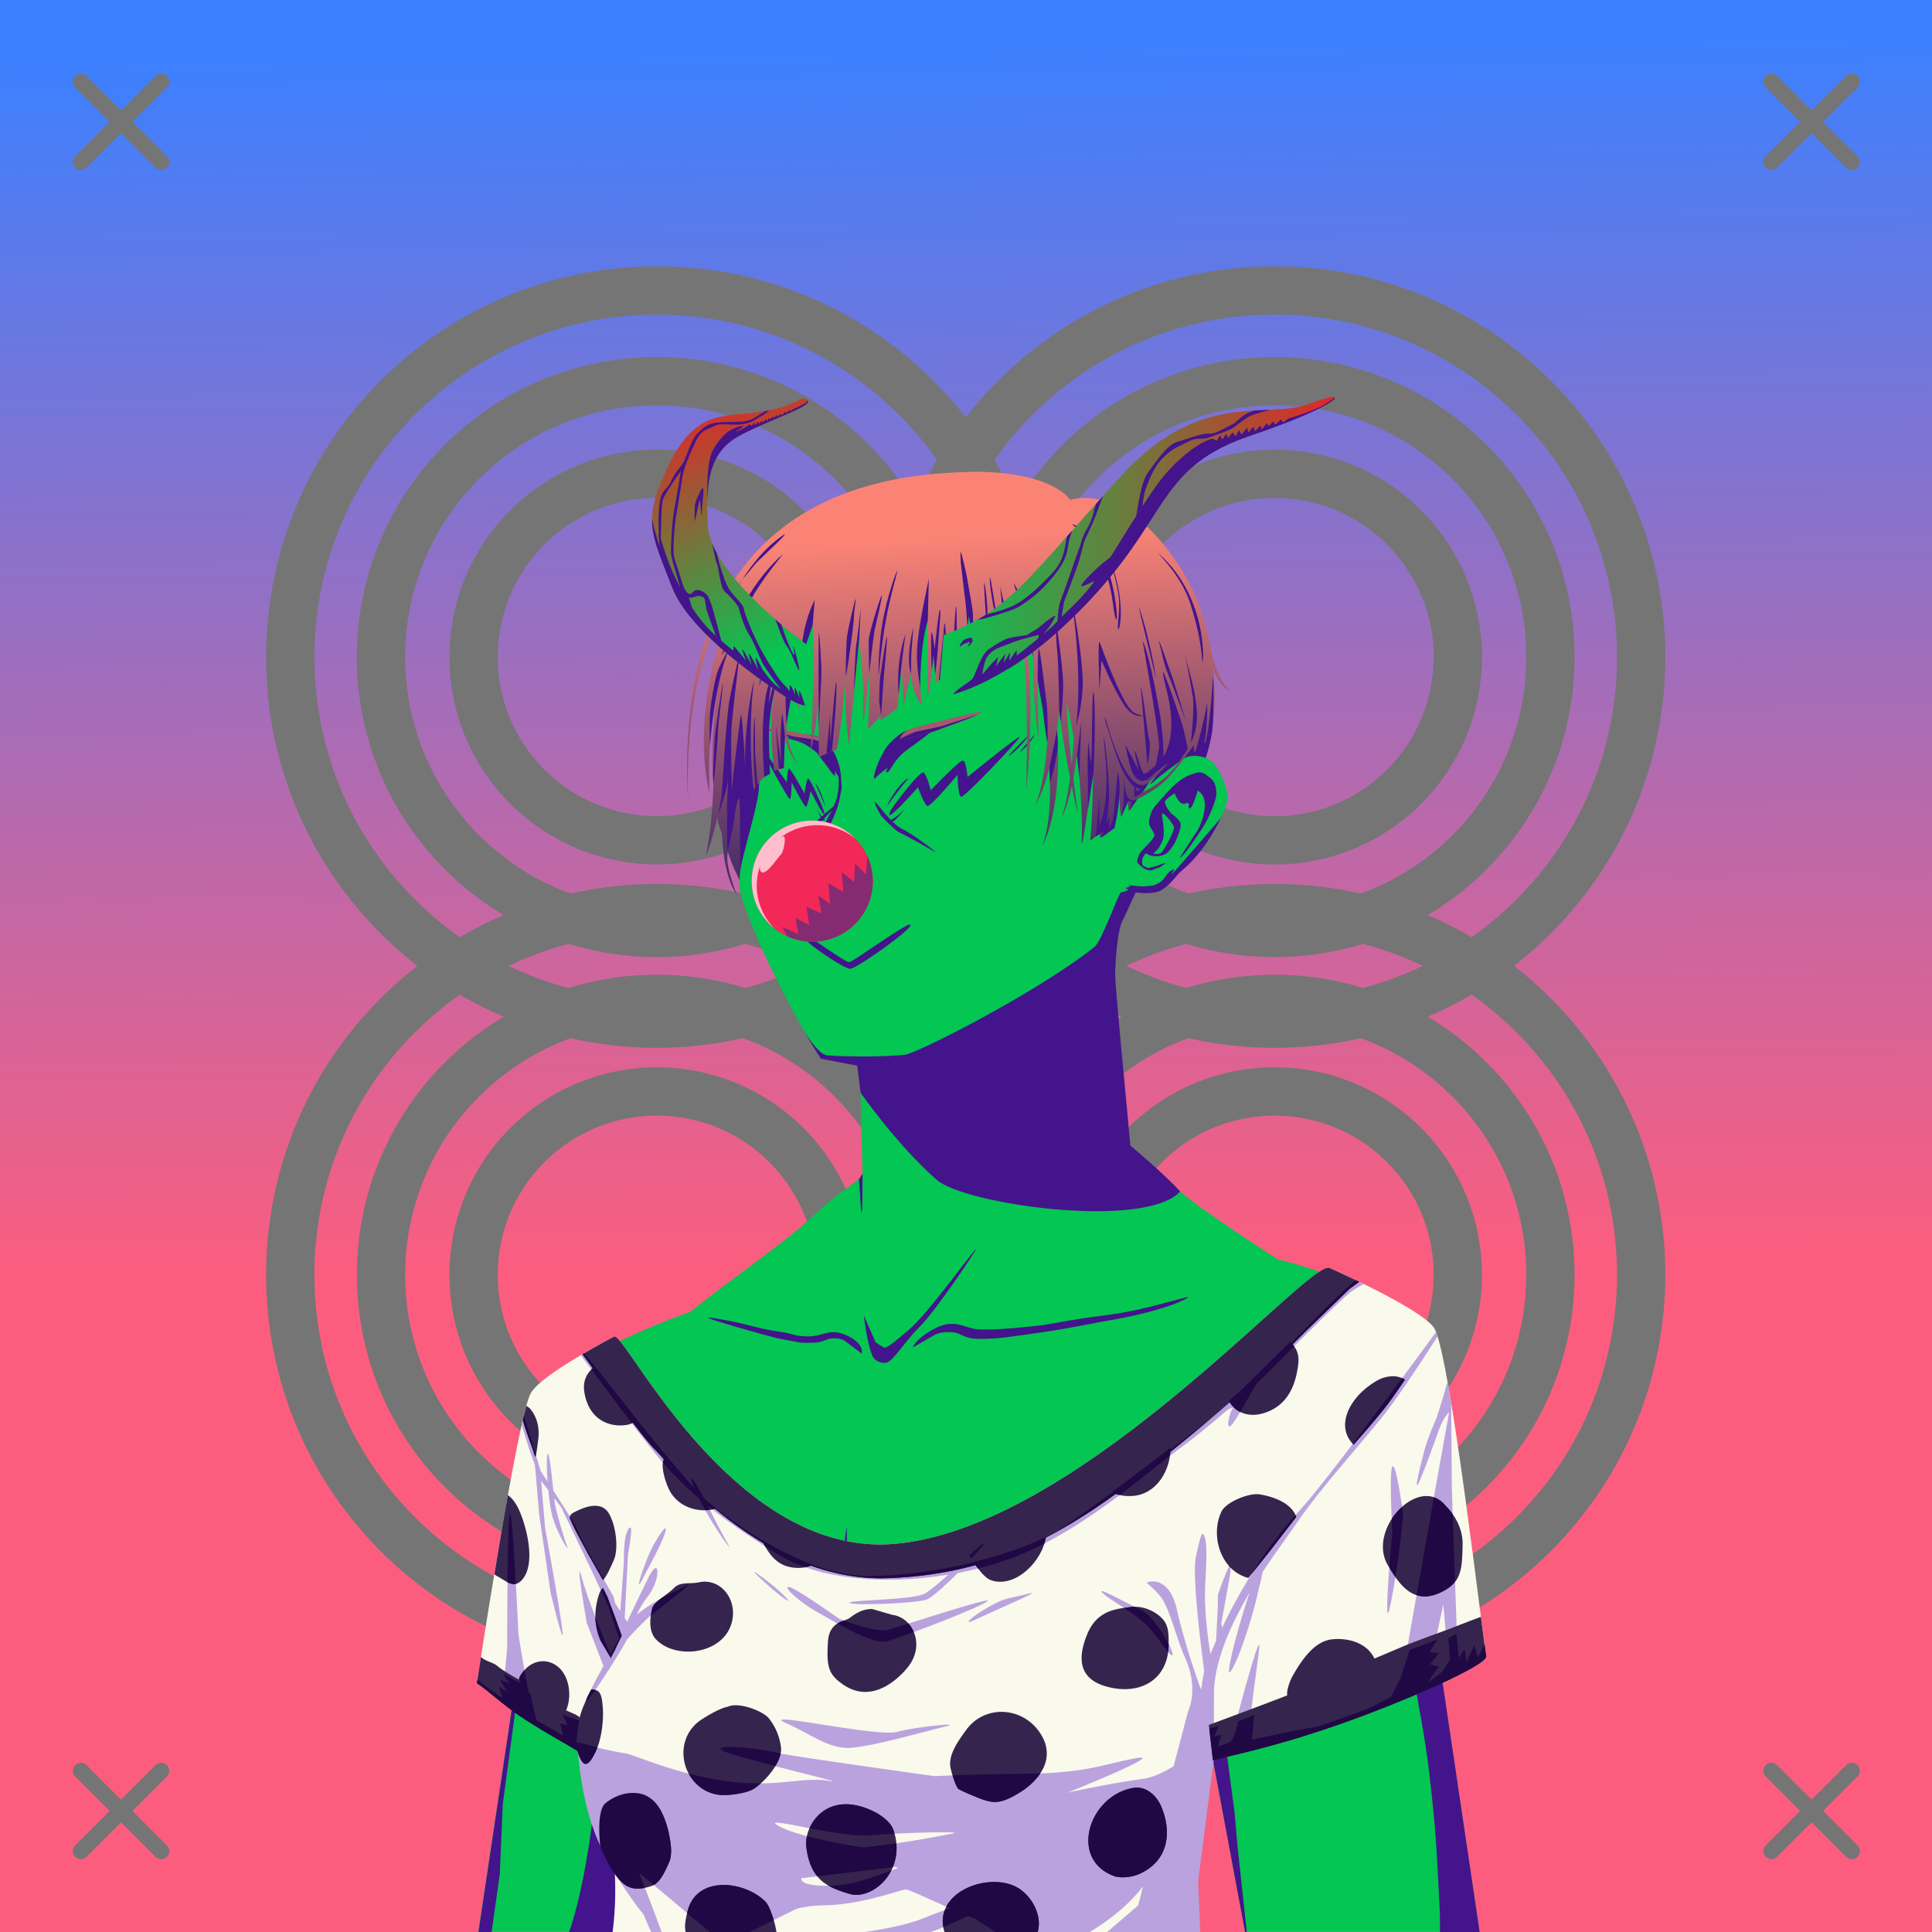 <svg xmlns="http://www.w3.org/2000/svg" xmlns:xlink="http://www.w3.org/1999/xlink" viewBox="0 0 2400 2400"><g id='bg'><g id="Evening">
<defs>
<linearGradient gradientTransform="matrix(-1, 0, 0, 1, 4188, 1608)" gradientUnits="userSpaceOnUse" id="skyback-linear-gradient" x1="3005.4" x2="2982.27" y1="-1553.99" y2="-30.71">
<stop id="skyback-c1" offset="0" stop-color="#3c80ff"></stop>
<stop id="skyback-c2" offset="0.66" stop-color="#be68a8"></stop>
<stop id="skyback-c3" offset="1" stop-color="#fc5d7e"></stop>
</linearGradient>
</defs>
<path d="M2400,2400H0V0H2400Z" style="fill:url(#skyback-linear-gradient)"></path>
</g><g id="C06" style="mix-blend-mode: hard-light">
<path d="M1905.35,494.18c177.85,177.86,177.85,466.22,0,644.08s-466.22,177.86-644.08,0-177.86-466.22,0-644.08S1727.49,316.33,1905.35,494.18Z" style="fill:#12ddaa;fill-opacity:0;stroke:#757575;stroke-linecap:round;stroke-linejoin:round;stroke-width:60px" transform="translate(0 0)"></path>
<path d="M1138,1261.49c177.85,177.86,177.85,466.22,0,644.08s-466.22,177.86-644.08,0-177.86-466.22,0-644.08S960.18,1083.64,1138,1261.49Z" style="fill:#12ddaa;fill-opacity:0;stroke:#757575;stroke-linecap:round;stroke-linejoin:round;stroke-width:60px" transform="translate(0 0)"></path>
<path d="M1825.63,573.9c133.84,133.83,133.84,350.81,0,484.65s-350.81,133.83-484.65,0-133.83-350.82,0-484.65S1691.8,440.06,1825.63,573.9Z" style="fill:#12ddaa;fill-opacity:0;stroke:#757575;stroke-linecap:round;stroke-linejoin:round;stroke-width:60px" transform="translate(0 0)"></path>
<path d="M1058.32,1341.21c133.84,133.83,133.84,350.81,0,484.65s-350.81,133.83-484.65,0-133.83-350.82,0-484.65S924.49,1207.37,1058.32,1341.21Z" style="fill:#12ddaa;fill-opacity:0;stroke:#757575;stroke-linecap:round;stroke-linejoin:round;stroke-width:60px" transform="translate(0 0)"></path>
<path d="M1744.29,655.24c88.91,88.91,88.91,233.06,0,322s-233.06,88.91-322,0-88.91-233.05,0-322S1655.38,566.33,1744.29,655.24Z" style="fill:#12ddaa;fill-opacity:0;stroke:#757575;stroke-linecap:round;stroke-linejoin:round;stroke-width:60px" transform="translate(0 0)"></path>
<path d="M977,1422.55c88.91,88.91,88.91,233.06,0,322s-233.06,88.91-322,0-88.91-233,0-322S888.07,1333.64,977,1422.55Z" style="fill:#12ddaa;fill-opacity:0;stroke:#757575;stroke-linecap:round;stroke-linejoin:round;stroke-width:60px" transform="translate(0 0)"></path>
<path d="M1905.35,1905.57c-177.86,177.86-466.22,177.86-644.08,0s-177.86-466.22,0-644.08,466.22-177.85,644.08,0S2083.2,1727.71,1905.35,1905.57Z" style="fill:#12ddaa;fill-opacity:0;stroke:#757575;stroke-linecap:round;stroke-linejoin:round;stroke-width:60px" transform="translate(0 0)"></path>
<path d="M1138,1138.26c-177.86,177.86-466.22,177.86-644.08,0S316.1,672,494,494.18s466.22-177.85,644.08,0S1315.89,960.4,1138,1138.26Z" style="fill:#12ddaa;fill-opacity:0;stroke:#757575;stroke-linecap:round;stroke-linejoin:round;stroke-width:60px" transform="translate(0 0)"></path>
<path d="M1825.63,1825.86c-133.83,133.83-350.81,133.83-484.65,0s-133.83-350.82,0-484.65,350.82-133.84,484.65,0S1959.47,1692,1825.63,1825.86Z" style="fill:#12ddaa;fill-opacity:0;stroke:#757575;stroke-linecap:round;stroke-linejoin:round;stroke-width:60px" transform="translate(0 0)"></path>
<path d="M1058.32,1058.55c-133.83,133.83-350.81,133.83-484.65,0s-133.83-350.82,0-484.65,350.82-133.84,484.65,0S1192.16,924.71,1058.32,1058.55Z" style="fill:#12ddaa;fill-opacity:0;stroke:#757575;stroke-linecap:round;stroke-linejoin:round;stroke-width:60px" transform="translate(0 0)"></path>
<path d="M1744.29,1744.51c-88.91,88.91-233.06,88.91-322,0s-88.91-233,0-322,233.05-88.91,322,0S1833.2,1655.61,1744.29,1744.51Z" style="fill:#12ddaa;fill-opacity:0;stroke:#757575;stroke-linecap:round;stroke-linejoin:round;stroke-width:60px" transform="translate(0 0)"></path>
<path d="M977,977.2c-88.91,88.91-233.06,88.91-322,0s-88.91-233.05,0-322,233.05-88.91,322,0S1065.89,888.3,977,977.2Z" style="fill:#12ddaa;fill-opacity:0;stroke:#757575;stroke-linecap:round;stroke-linejoin:round;stroke-width:60px" transform="translate(0 0)"></path>
</g></g><g id="person"><g data-name="Layer 1" id="Layer_1"><g id="OR01"><path d="M1233.58,607.3c-9.3-.15-18.39,0-27.19.06-152.57,1.48-253.53,102.78-278,255.72-3.41,21.36.09,40.92,4.44,59.44,5.3,22.61,11.86,43.67,8.56,64.56-6,38-24,80-23,112,.81,26,45.49,120.52,79.81,180.59,7.9,13.82,15.42,26.41,21.53,35.25l48.32,7.13s3.49,135.37,3.34,135.94c-2.62,9.82-27.16,19.71-59.63,51.09s-94.09,72.45-154.56,120.66c0,0-126.43,43.21-176.69,93.47S648.36,1980,646.79,2048.3L594.2,2399.61h868.25l5.22-138.15,18.56-185,60.31,323.12h291.35l-61.66-415.12s29.47-306.6-35.53-353.6-153.47-66.4-153.47-66.4-106.62-68.76-124.47-87.35-59.47-52.72-59.47-52.72-4.86-42.31-11.18-104.62c-4.4-43.31-7.9-87.2-7-111.75,2.19-59.87.72-65.6,26-100.63,0,0,18.16,2.15,28.25-1.21s21.41-20.86,27.9-25.57c23-16.69,61.86-77.88,57.69-94-9.66-37.25-23.46-53.11-51.75-46.9,0,0,111.09-202.84-153.25-316.88C1291.14,610.47,1261.46,607.74,1233.58,607.3Z" style="fill:#04c652" transform="translate(0)"></path><path d="M883.39,2335.27c-4.91,6.13,2.23-27.37,35.35-40.62,17.36-6.94,21.28-12.26,30.08-17.06,12.14-6.63,27-11.47,39.84-10.85,22.74,1.1-47.89,26.07-69.92,34.33S888.89,2328.38,883.39,2335.27Z" style="fill:#43148c" transform="translate(0)"></path><path d="M1497.41,1845.75c-6.11,3.26-31.57,69.28-31.57,69.28l-37.12,78.41s-33.06,106.28-47.63,114.72c-40.64,23.52-47.36,26.68-95.75,32.15-5.17.59-17,1.88-17,1.88s-64.61,6.58-86.43,3.56c-24.57-3.4,24.43,29.71,77,38.44s105.34,16.4,105.34,16.4-9.72,111.88-9.47,165.63c.08,17.45,36-19.83,32.16-.81-1.25,6.24-9.36,21.19-17.16,34.59h92.84l5.22-138.16,18.57-185,11.71,62.74-4.84-46.78-2-137.15s-4.31-15.26-1.84-16.91,11-89.33,8.91-92.81A.65.65,0,0,0,1497.41,1845.75Z" style="fill:#43148c" transform="translate(0)"></path><path d="M1100.81,2266.41c-.88-.07-1.39.06-1.5.4-1.73,5.4,67.82,33.56,109.38,57.1,9.73,5.51-2.89,50.22,2.56,76.09h31.69c-8.7-36.85-15-73.54-22.13-79.34C1208.67,2310.79,1114,2267.35,1100.81,2266.41Z" style="fill:#43148c" transform="translate(0)"></path><path d="M1487.88,1835.47c-2.65.31-19.51,144.65-19.5,144.65l10.18,71.07,6.82,36,1-10.28L1546.72,2400h2.12L1537,2290.81l-3.41-39.62s-47.85-352.78-45.5-406.19C1488.36,1838.32,1488.25,1835.42,1487.88,1835.47Z" style="fill:#43148c" transform="translate(0)"></path><path d="M1776.16,1983.78l-35.63,28.69s25.18,108.54,34.88,189.47,10,116.51,12.53,159.5c.9,15.32,1,27.74.81,38.56h49.31l-59.5-400.66Z" style="fill:#43148c" transform="translate(0)"></path><path d="M1035.62,2318.22a4,4,0,0,0-1.24,1.81c-5.91,12.77-13,56.26-20.85,80h20.22C1036.5,2373.38,1040.24,2315.79,1035.62,2318.22Z" style="fill:#43148c" transform="translate(0)"></path><path d="M770.84,1888.94c-2.37.64-3,26.25-3,26.25s-9.33-27.81-10.53-25.57,4,15.21,5.75,34.54,1.13,42.75,1.13,42.75l-4.38,52.71-7.37,57.22s-8.59,138-21.47,219.25c-9.43,59.46-19.39,91-24.09,103.91H764c0-.74.14-1.12.19-1.94,1.6-29.92,1.45-49.75,4.25-94.53s.86-78.34,1.71-95.37,9.1-109.85,9.1-109.85,16.45,64.87,17.34,41.22-13.78-135.81-13.78-135.81,10.8,35.41,5.53,2.94c-2.57-15.85-11.75-97.66-15.53-113.57C772,1890,771.39,1888.79,770.84,1888.94Z" style="fill:#43148c" transform="translate(0)"></path><path d="M645.31,1906.41c-.13-.32-.22-.2-.25.4-.44,10.38.56,71.16,1.6,109.72.05,2.07.12,2.79.18,4.66.18,10.32.3,20.07.13,27.5L594.38,2400h16.34l10.12-71.91,3.69-86.59,25-186.78c3,12,11.61,44.4,14.25,36.87,3.19-9.1-2.87-78.78-2.87-78.78S647.34,1911.17,645.31,1906.41Z" style="fill:#43148c" transform="translate(0)"></path><path d="M1134,1673.81c1.36-4.6,9.4-14.36,27.74-23.81,24.63-12.68,37.69.46,53,1.32s35.1-.28,66.81-3.63,39.39-7.36,94.92-14.3c45.13-5.64,99.71-23.76,99.38-21.93s-29.7,17.3-100.72,29.27c-12.6,2.12-44.42,9.11-83.74,14.73s-51.21,7.66-73.55,7.77-22.69-7.78-36.29-8.39-19.75,3-19.75,3" style="fill:#43148c" transform="translate(0)"></path><path d="M1392.55,1108.56c-3.23,1.47-24.08,60.7-32.87,67.69-72,57.24-221,132.5-235.56,134-25.72,2.73-73.74,2.69-96.74.67-11.49-1-29-30.91-29-30.91,7.89,13.82,15.41,26.41,21.53,35.25l45,8.55,4.19,33.74s44.63,64.14,94.28,107.94c35,30.9,258.86,62.38,302.68,14.61-19.89-22-61.93-57.11-61.93-57.11-1.9-24.91-19.4-199.6-18.85-214.6,2.19-59.87,10.72-67.7,10.72-67.7l15.08-32.84S1395.77,1107.09,1392.55,1108.56Z" style="fill:#43148c" transform="translate(0)"></path><path d="M1782,1803.56s-22,112.35-38.29,150.69-35.18,93.34-34.61,112.47,32.41-34,32.41-34l31.56,38.87,20,28.32L1776.16,1987S1787.82,1843.2,1782,1803.56Z" style="fill:#43148c" transform="translate(0)"></path><path d="M1073,1634s3.76,32.45,9.86,48.08c2.17,5.58,5.31,9.93,15.39,11.06s21.48-22.23,43.93-44.66c20.8-20.77,69-92.84,70-96.5,1.32-4.94-58.3,79.19-83.46,100.17-13.61,11.35-27.31,23.61-30.58,21.87-3.1-1.66-10.46-6.57-10.46-6.57Z" style="fill:#43148c" transform="translate(0)"></path><path d="M1095,939.12c4.44-7.67,5.49-13.41,22-26.28,15.68-12.21,44.66-9.46,56.23-10.93s-18,8.44-18,8.44-16.8,12.92-29.07,21.64c-15.47,11-19.17,25-23.59,27.14s.28-5.69.28-5.69-10.76,8-15.52,13.11S1088.72,950,1095,939.12Z" style="fill:#43148c" transform="translate(0)"></path><path d="M979.64,915.42c-4.14,2.76,7.07,3,16.31,7.19s18.58,12.29,18.58,12.29L1028.28,953s6.06,9.35,8.17,10.4.27-6.2.27-6.2l8,12.87c.87-16.35-7.84-41.52-21.76-51.35S983.78,912.66,979.64,915.42Z" style="fill:#43148c" transform="translate(0)"></path><path d="M990.12,1071c9.93-8.16,26.6-34.39,26.6-34.39s18.77-29.9,22.93-46.27,1.31-29,1.68-34.44c.44-6.46,5.37,18.09,3.86,25-2,9-1.88,15.25-7.89,30.08s-11.18,23-16.18,29.24c-2,2.48-10.44,13.85-17.73,21.92S981.78,1077.81,990.12,1071Z" style="fill:#43148c" transform="translate(0)"></path><path d="M1434,1037.55c.25-3-6.58-11.07-6.7-15s2-14.38,7.25-20.73c1.91-2.3,10.08-11.62,12.44-14.26,10.2-11.35,19.76-20.68,32.19-25.2,12.09-4.4,13.25-3.81,21.21,1.69s9.78,9.59,10.62,20.29-13.13,37.53-13.13,37.53-24.81,40.09-32.07,43.94c-1.3.69,21.49-33.67,21.49-33.67s9.53-15.69,9.37-32.89c-.13-13.3-8.88-17.07-8.88-17.07s-6,21.54-9.83,22.08,2.45-9.49-5.28-6.07-13.44-12.83-13.44-12.83-8.94,5.58-11.68,9.42,7.4,15.74,7.4,15.74,8.37,6,11.11,11-4.56,20.84-4.56,20.84a50.3,50.3,0,0,1-10.93,16.43c-7.69,7.63-24.89,4.83-25.25,1.41s13,3.88,17.64-1.39,15.84-26.07,15.44-31.29c-.22-3-15.22-22.6-14.89-15.34.27,5.93,4.67,24-.11,33.76s-4.69,8.46-10.34,14.08-8.38-3.8-12.26,3.15c-4.25,7.63-.62,13.76-.62,13.76s-5.57-2.38-7.26-5.63c-1.09-2.09,1.65-8,1.84-8.84C1415.91,1057.24,1433.52,1043.58,1434,1037.55Z" style="fill:#43148c" transform="translate(0)"></path><path d="M1415.81,1074c0-.62,10.51,4.42,10.51,4.42l11.26-3s9.8-3.95,9.94-3.23-6.5,5.61-9.37,6.11-6.18,3.72-11.77,2.66S1415.82,1074.58,1415.81,1074Z" style="fill:#43148c" transform="translate(0)"></path><path d="M1010.74,1052.16l15.9-10.94-11.73,3.38" style="fill:#43148c" transform="translate(0)"></path><path d="M1024.48,1051.16l9-7.84,5.72-2.86-8.58,1.94-7,7" style="fill:#43148c" transform="translate(0)"></path><path d="M1034.44,1049l6.92-5.82,6.18-3.23-4.06,4.8-5.62,3.69Z" style="fill:#43148c" transform="translate(0)"></path><path d="M1070.63,1681.58c1.83-8.51-7-18.93-24.34-24.86s-25.64,4-44,3.4-13.5-3.12-37.82-6.46-35.28-9.36-77.88-16.3c-34.62-5.65,75.3,24.45,80.54,25.42,34.74,6.39,23.32,5.16,40.46,5.27s16.13-4.83,26.56-5.44,15.15,3,15.15,3" style="fill:#43148c" transform="translate(0)"></path><path d="M1085.51,1945c1.73-21,7.18,19.43,7.18,19.43l5.75,89s20.42,42.79,30,60.73-33.81-24.7-40.65-42.53-4.26-36.72-4.26-36.72S1083.78,1965.94,1085.51,1945Z" style="fill:#43148c" transform="translate(0)"></path><path d="M1052,1897.57c-1.59-1.43-10.55,93.73-10.55,93.73s.54,6.57-10.69,49c-8.66,32.71-25.88,50.2-25.88,50.2s-60.33,55.73-67,58.55c-25.38,10.76-95.6,6.88-113.88,6.83-11.11,0,16.76,6.5,43.65,11,22.77,3.79,88.06-6.67,88.06-6.67s75.12-67.44,75.94-76.5c5.67-23,12.81-51.43,12.81-51.43s6.42-67.3,7.15-89.84C1051.72,1939.61,1052.22,1897.77,1052,1897.57Z" style="fill:#43148c" transform="translate(0)"></path><path d="M1071.48,1458s0,39.9-.75,46.75-2-12.57-2.26-19.36S1067,1465,1067,1465Z" style="fill:#43148c" transform="translate(0)"></path><path d="M1474.32,939.55s-29.21,20.28-43.59,33.54c-7.7,7.09,9.19-14.34,8.88-12.61s-11.76,5.95-8,3.54,12.82-8.58,12.82-8.58,32.3-21,36.59-33.46S1479.38,934.68,1474.32,939.55Z" style="fill:#43148c" transform="translate(0)"></path><path d="M1516.65,1016s-7.91,9.61-41.19,47.87-14.41,15.5-17.23,16.17c-9.26,2.17-9.35,11.73-18.16,16.57s-7.56,3.1-17.06,4.36c-6.23.83-17.55-1.6-20.2-.91s2,1.88,2,1.88-4.74,0-6.28,1.18,7.74,1.29.12,3.49,11.26,1.8,11.26,1.8,22,3.73,33-2.74,18.64-18.45,23.54-22.76S1495.46,1060.32,1516.65,1016Z" style="fill:#43148c" transform="translate(0)"></path><path d="M995.29,1085.49c1.08-.38,9.18,7.36,12.34,12.11s11,11.38,13.81,17.63,6.85,17.35,2,13.2-10-16.42-13.08-20.54S995.29,1085.49,995.29,1085.49Z" style="fill:#43148c" transform="translate(0)"></path><path d="M1035.41,1129.33c.07-6.69-3.12-9.54,6.07-20.41s26.4-21.73,30.69-23.09-13.79,15.72-13.79,15.72l-7.9,9.93S1035.33,1135.85,1035.41,1129.33Z" style="fill:#43148c" transform="translate(0)"></path><path d="M1035.67,1001.83c-6.89,4.39-53.58,47.63-58.91,52.33s24.44-13.48,32.59-21.94S1042.56,997.44,1035.67,1001.83Z" style="fill:#43148c" transform="translate(0)"></path><path d="M1086.74,996.82c.94,5.32,7.84,16.6,7.84,16.6s17,18.24,22.56,20.68,21.93,11.28,42.92,23.5c9,5.25-24.44-20.68-39.48-27.88S1085.8,991.49,1086.74,996.82Z" style="fill:#43148c" transform="translate(0)"></path></g></g><g id="Lightning-Shirt"><path d="M762.82,1660.34c-44.19,23.66-93.44,52.74-103.44,70.25-16.59,29-67,360.35-67,360.35,37.42,24.17,136.43,91.25,136.43,91.25s23.74,58.24,31.78,112.69S761,2400,761,2400h671.6l60.32-208.41s85.23-29.56,180.71-63c81-28.39,174.87-60.36,172.69-71.25-4.74-23.71-44.22-371.33-64.37-406.9-10.08-17.79-82.5-54.09-130.38-75.32C1626,1563.74,1344,1896.45,1112.41,1917.7,910.34,1936.25,776.36,1653.09,762.82,1660.34Z" style="fill:#f9f9ec;stroke:#d5cfc1;stroke-linecap:round;stroke-linejoin:round;stroke-opacity:0;stroke-width:15px"></path><path d="M1684.44,1590.41c-22.35,15.94-104.72,99.33-138.19,132.12-33.84,33.15-162.74,131-220.34,171.13-30.67,21.35-77.05,37.95-125.25,49,11.81-12.42,21.64-23.55,21.15-25-.61-1.81-15,12-31.34,27.19-39.11,8.25-78.75,12.91-111.69,12.91-76.57,0-163.34-62-198.34-91.16-1.76-1.46-3.81-3.39-5.94-5.44-8.62-16.35-17-30.42-15.69-23.87a67.85,67.85,0,0,0,3.5,11.22c-42.29-45.84-119.24-147.12-136.65-167.41l-4.16,2.44c21.92,29.66,65.81,88.84,94.34,124.38a394.24,394.24,0,0,0,52.32,53.37c15.8,31.92,44.46,71.54,36.46,57.5-4.46-7.84-14.34-26.2-22.43-42.59-.88-1.78-1.86-3.64-2.78-5.47,24,19.28,51.83,38.27,85.62,59.43,52.23,32.71,135.53,38.73,212.91,25.94-12.37,11.16-24.37,21.49-30.72,24.25-17.06,7.43-93,7.13-91.75,10.75s82,.83,95.59-4.09c6.51-2.35,23.18-17.48,38.72-33a433.09,433.09,0,0,0,57.16-14.88c91.85-31.07,176.8-109.57,219.62-140.65,18.85-13.68,39.46-30.82,58.25-47.16,4.5-2.16,8.22-3.69,6.53-1.62-4,4.85-9.14,28.36-1.75,20.75s25.14-42.37,31.32-51.19a1.73,1.73,0,0,0,.34-.72c7.16-6.76,13.18-12.61,16.75-16.34,15.19-15.89,83.87-84.2,98.38-95.94,4.85-3.93,11.27-7.7,17.74-11.19C1690.79,1593.39,1687.75,1592,1684.44,1590.41Zm99.56,64.18s-69.23,94.82-121.38,162.35c-20.29,26.27-38,48.42-48,59.25-47.18,50.93-79.31,109.88-96.4,145.78l-1.07-5.59,10.85-59.69s2.51-16.49-1.25-10.44-13.78,34.66-13.78,34.66l-.13,14.62-2.19,42.88c-4.57,10.39-6.93,16.62-6.93,16.62s-8.68-49.1-6.53-87.19,1.92-51.09-1-59.34-5.36.62-10.72,26.38,10.4,140.37,10.4,140.37l-3.93,23.72s-19.4-52.41-29.69-98.41-37.31-34.78-37.31-34.78c-1.41.92,13.84,11.07,20.34,23.1,10.57,19.53,16.43,47.1,27.16,71.06,17.33,38.69,3.37,66.15,3.37,66.15l-17.16,65.22-.68,2.72c-10.43,6.29-24.18,13.83-38.25,15.75-42.06,5.73-93.57,17.1-93.57,17.1s126.39-50.64,84.38-42.69-61.58,18.38-136.47,19.22-113,3-113,3S978.54,2181,965.94,2177.56c-23.66-6.39-84.28-11.46-68.32-2.78s165.56,43.15,132.16,37.5-64,8.84-127.16.31-113.51-32.47-125.31-34.4c-37.82-6.19-57.26-14.58-60.59-13.47-1.31.44-1,4,.28,9.5,2.14,1.45,2.84,55.6,23.56,106.75s59.32,97.84,59.32,97.84,3.25,9,9.09,21.19h12.87c-11.86-32.82-28-73.72-28-73.72l57.13,47.94L881.66,2400h49.53l57.12-28.25s11.18-4.44,35.28-4.87c45.67-.83,87.94-17.26,101.13-19.66,3.25-.59,28.45,11.51,55.53,23.37-10.38,3.51-20.43,7.13-29.22,10.82-21.3,8.93-45,13.61-76,18.59H1156c3.75-1.26,7.24-2.48,10-3.59,7.86-3.15,21.86-9.5,36.56-16.38,2.85,1.15,5.47,2.11,8.22,3.16L1236.5,2400h117.38c23-14,47.34-32.56,65.71-56.22l.32-.4-6,23.62-38.57,33h115.63l-2.56-63.47,19.4-150.59.22-81.66s-2.12-32.44,23.09-86c6.84-14.54,13.93-27.59,21.16-39.84-14.34,41.73-32,110.49-23.19,97.34,11.29-16.77,27.11-70.08,32.1-91.25,2.72-11.59,5.87-23.89,7.37-32,14.56-21.93,29.62-42.1,44.94-64.38,29-42.13,86.45-105.06,110.22-136.46s62.12-91.63,62.12-91.63Zm14.22,61.07-5.31,19-7.91,25.54s-11.25,26.17-14.44,37.68-13.94,52.56-9.5,46.5,27.28-70.72,27.28-70.72,6.23-15,11.82-19.21c-3.72,20.55-37,204.62-62.13,351.47,11.09-4,20.8-7.61,31-11.38l12.5-48.34,11.41-53.19,7.84,89.5c4.58-1.83,9.42-3.69,13.44-5.41l-3.38-15.72-7.34-213.12-.84-104.84c0-.21-.06-.42-.1-.63-1.58-8.38-2.54-18.72-4-26.19C1798.47,1716.4,1798.22,1715.66,1798.22,1715.66ZM650.66,1757.84l-2.5,12.72,9.5,30.56,2.22,6,4.68,12.75,5.38,62.4,14.15,96.81s17.14,70.61,14.69,47.57-21.62-128.44-21.62-128.44l-5-58.84,9,11.87c1.23,13.3,3.15,26.61,5.94,35.34,7.33,23,21.24,43.78,17.31,33.82s-13.4-42.14-15.13-52.72c-.16-1-.54-5.06-.75-6.72l8.63,11.38,37.31,77.68,21,45.1,13.6,40.37c-3,5.11-5.82,10.22-8,14.5-1.33,2.17-1.3,2-2.94,4.85-3.5-8.26-25.93-61.41-35.37-94.91-9.31-33,6.09,55.94,6.09,55.94l20.84,53.75c-5.13,9.19-10.71,19.55-17,32.12-20.55,41.1,33.28-40.4,45.44-63.78.19-.36.29-.65.47-1,7.79-8.65,16.18-17.47,24.44-25.31,15.8-15,66.37-50.61,47.4-41.13-15.56,7.78-42.63,20.94-59.34,35.44,2.65-6.4,6.23-13.15,13.22-22.22,17.3-22.44,15.11-51.66,1.94-25.37-8.63,17.21-27.22,56.18-27.22,56.18l-3-4.71,4.13-79s4.6-25.77,3.81-31.06-4.73-.49-7,9.91-2,31.69-2,31.69l-4.37,60.09-6.41-10-2.09-8.47s-42.1-72.44-43.22-79.06c-.74-4.37-17.73-31-31.5-52.32-2.12-19.51-5-48.24-7.25-45.31-1,1.32-1.1,16.62.06,34.22-2.6-4-8.62-13.34-8.62-13.34Zm1079.75,63.72c-.32,0-.59.13-.85.56-4.06,7,0,79.72,0,79.72s-13.29,148.22-1.4,87.13S1743,1880.31,1743,1880.31,1735.09,1822.23,1730.41,1821.56Zm-1097,58.72c-3.49,4.1-3.32,166.35-3.32,166.34L624,2111.94l9.81,6.53,4.94-28.59,10,38.53c6.36,4.25,10.9,7.19,17.22,11.43-1.71-6.09-3.57-12.61-4.78-17.46-7.68-30.71-17.13-92.13-17.13-92.13S636.89,1876.19,633.41,1880.28Zm192.81,18.34c-3,1.14-13.26,17.06-19.31,30.69-8.08,18.17-19.52,53.15-8.75,32.28,8.84-17.13,24.24-44.39,28.28-58.53C827.45,1899.53,827.23,1898.25,826.22,1898.62Zm110.59,54.07c-.18.06.13.5,1.07,1.43,23,23,51.31,43.9,37.81,29.72C963.87,1971.44,938.07,1952.28,936.81,1952.69Zm43.1,18.69c-8.23-.93,13.79,19.12,35,31,28.55,16,69.75,41.49,87.56,36.4s101-36.47,122.15-48.34-105,29.79-121.12,34-61.25-13.66-61.25-13.66S988.13,1972.3,979.91,1971.38Zm388.56,5.15c-.8.07-.34.92,1.75,2.81,10.24,9.32,31.5,19.68,49.5,35.25,12.24,10.6,21.72,25.87,30.09,36,20.68,25.12-9.29-39.38-32.31-50.65C1398.8,1990.81,1371.92,1976.25,1368.47,1976.53Zm-87.56,2.44a46,46,0,0,0-6.32,1.53c-5.71,1.63-23.73,4.66-31.71,8.28-28.25,12.8-51.82,32.88-32.47,23.81C1245,1996.39,1288.05,1978.28,1280.91,1979ZM1564,2043.38c-3.23-.05-25.84,84.91-26.19,86.4-3.63,15.61-10,32.19-13.53,50.84,4.06-1.4,19.8-6.91,26.78-9.34-1.62-20.11,9.41-90.46,13-122.19C1564.55,2045.13,1564.46,2043.38,1564,2043.38Zm-590.38,92.68c-4.35.05-4.33,1.22,2.1,4.1,34.29,15.32,54.25,33,81.84,31s91.32-20.37,116.28-26.28-34.82,0-59.78,6.59C1093.78,2156.81,992.51,2135.88,973.62,2136.06Zm-8.53,128.1c13.47-.08,85.42,18.89,117.66,15.68,29.55-2.94,118.33-5.58,100.56-2.09-49,9.62-84.92,14.56-112,17.19-43.42-7.22-86.82-16.49-105-27.19C962,2265.2,962,2264.17,965.09,2264.16Zm147.82,54.9,2.43,1.6c-26.24,9.33-53.57,20.59-79.56,21.65-44.88,1.83-40.25-9.06-40.25-9.06Z" style="fill:#baa2de;stroke:#d5cfc1;stroke-linecap:round;stroke-linejoin:round;stroke-opacity:0;stroke-width:15px"></path><path d="M1579.66,1654.72c-25.53,0-71.3,43.23-57.47,70.87l1.69-6.75c-4.45,25,16.65,44,43,37.41,25.62-6.41,39-25.55,44-50.47,2.54-12.72,4.52-23.86-4.47-35.09C1599.18,1661.58,1592.51,1654.72,1579.66,1654.72Zm-818.47,32.5s-40.52,8.16-35.35,41.78,30,44.8,53,41c26.39-4.4,15.81-42.34,4.71-58.19-5.27-7.54-15-12.83-22.4-18.12C759.38,1692.37,761.19,1687.22,761.19,1687.22Zm966.9,22.5a40.53,40.53,0,0,0-16.75,4.94c-33.22,18.45-54.15,55.72-29.87,80l16.34-18.69s17.58-20.28,27.66-33.72c2.71-3.62,10.5-14.84,10.5-14.84l9.28-13.53A27.42,27.42,0,0,0,1728.09,1709.72ZM653.94,1746.38c-1.4,5-2.88,10.87-4.47,17.68,2.93,10.87,9.63,29,11.31,33.19.48,1.19,3.69,12.22,4.22,12.22,1.1,0,3.19-18.15,3.44-19.88,2.06-14.45-.43-28.59-10.32-40.12C657.79,1749.08,655.47,1747.52,653.94,1746.38Zm788.5,37.5c-17.41-1.1-49.58,24.24-60.75,32.43-7.14,5.24-15,7.52-15.38,16.75-.9,20.46,25.48,26.81,41.94,25.16,27.29-2.73,43-28.27,45.41-52.41C1455.21,1790.31,1450.35,1784.37,1442.44,1783.88Zm-613.85,19.81c.19-.48-4.8,9.38-5.31,14-1.06,9.57,4.51,27,9.13,35.06,11.38,19.93,35.87,27.35,56.9,21.34,1.58-.45,7.79-1.82,8.66-3.56,2-4-6.75-14.08-8.66-16.75-10.93-15.31-29.26-31.08-44.19-42.69-3.42-2.66-7.35-5.3-11.68-6.09C832.5,1804.8,828,1805.07,828.59,1803.69Zm730.88,52.47c-14.7.84-36.94,11.28-41.81,21-14.81,29.6-1.45,74.34,33.18,83l26.78-33.53,32.69-42.28c-6.88-18.92-31.48-25.56-45.09-27.94A25.25,25.25,0,0,0,1559.47,1856.16Zm-928.59,1.22c-6,32.88-11.29,65.1-16.76,98.15a19.42,19.42,0,0,0,3.88,2.72c10.85,5.43,20.57,16.76,31.41,3.22,15.77-19.72,5.39-62.38-3.85-83.94C642.45,1870.26,637.27,1861.43,630.88,1857.38Zm1143.87,1.18c-33.1-3.09-72.51,50-50.44,86.28,12.76,21,30,49.52,64.31,33.78,26.61-12.19,27.7-27.14,28.26-60.4.46-28.18-21.07-47.66-21.07-47.66C1789.68,1863,1782.39,1859.28,1774.75,1858.56Zm-1037.53,12c-7.32.49-15,3.58-21.13,6.63-3.64,1.82-9.93,4.26-7.75,9.72,5.12,12.78,16.4,32.13,21.47,42.09l19,33.47c3.11,0,13.44-23.31,14.57-26.69,5.09-15.27,1.1-42.74-7.29-56.15C751.48,1872.23,744.54,1870.11,737.22,1870.59Zm554.4,21.29a45.1,45.1,0,0,0-10.21.62c-8.43,1.4-52.48,15.57-54.91,20.44l-23.62,16.59c4.51,9,17.85,29.58,27.46,33.19,34.59,13,74.37-33.8,68.94-66.38C1298.78,1893.33,1295.42,1892.17,1291.62,1891.88Zm-353.12,5c9.6,19.19,18.15,44.87,42.69,49.78,11.58,2.31,22.26,1.14,32.53-4.57.76-.42,8.74-5.88,8.12-7.12-1-1.94-13.71-6-15.75-7.09-15.38-8.29-33.87-16-47.78-26.44Zm-61.06,68a33,33,0,0,0-8.88.71c-11.26,2.47-23.41-1-31,6.79-9,9.25-22.9,15.59-27.06,24.68,0,0-8.06,25.75,3.94,38.88,25.51,27.92,90.6,18.7,95.84-27.16C912.89,1986,897.51,1966,877.44,1964.88ZM748,1974.19c-3.6,1.2-6.75,16.88-7.31,20.28-3.39,20.34,1,39.46,14.06,55.19,1.2,1.44,2,4.64,3.59,5.42,4.49,2.25,9.52-16.31,11-18.72,4-6.6-10.72-43.41-15.82-50.67C752.73,1984.66,749.16,1973.79,748,1974.19ZM1411.31,1996a38.77,38.77,0,0,0-6.37.28c-16.92,2.26-41.72,3.37-54.13,33.25s-13,59.94,33.28,67.66c38.52,6.42,67.66-15.13,67.66-54.69,0-9.25.31-20.08-5.09-28.19C1440.57,2005.19,1426.16,1996.52,1411.31,1996Zm-327.93,2.78c-11.59,0-19.45,4.73-28.19,11.28-6,4.47-25,3.75-26.66,29.28-2.07,31.72,1,40.81,18.59,53.1,36.91,25.78,70.41-8.81,80.29-21,23-28.34,5.89-62.44-18.69-65.35Zm579.5,37.28a71.53,71.53,0,0,0-7.91.35c-23.15,2.31-39.1,27.78-49.41,45.81-2.66,4.67-10.11,22.42-4.81,27.72,3.79,3.79,29.61-4.82,35.56-4.82l22.88,1.82c16.06-2.68,41.37-10.41,51.84-23.5,3.59-4.49-1.1-17.28-3-21.72C1700.37,2043.84,1681.44,2036.28,1662.88,2036.06Zm-989.54,27.6c-9.16.4-17.81,5.42-23.93,13.59-1.5,2-5,6.59-4.5,9,1.8,9,21.21,26.4,29.28,30.44l-12.41-3.38c4.31,2.16,36,18.87,38.88,17.44,1.64-.82,2.08-5,2.81-6.75,7.38-17.22,3.94-44.85-13.5-55.75A28.78,28.78,0,0,0,673.34,2063.66Zm63.72,35.18c-3.83-.42-9.11,13.44-10.94,17.58-10.83,24.51-11.54,48.66-9,50.25,6.18,4.18,11.74,15.52,11.74,15.52l2.19,5.69a33,33,0,0,0,3.56-3.5c12.16-14.6,15.85-47.08,14.06-64.88-.52-5.2-1-17.18-7.34-19.56A17.84,17.84,0,0,0,737.06,2098.84Zm176,19.5a23.78,23.78,0,0,0-9.25,1.88c-10.65,1.84-31.52,14.94-35.69,18.19-35.88,27.9-18,86.9,26.47,91.34,10.29,1,33.37-2,42.28-7.91,15-10,35.54-34.36,33.28-51.28A71.86,71.86,0,0,0,955.47,2135C949.91,2127.61,928.59,2118,913,2118.34Zm331.41,8.19a53.78,53.78,0,0,0-44.53,22.88c-8.63,12-22.49,30.33-19.16,46.62,1.25,6.13,5.79,21.58,9.56,26,1.6,1.86,24.19,11.21,29.31,13,15.5,5.41,24.26,5.92,47.94-8.84s47.06-43.91,22-76.75A57.23,57.23,0,0,0,1244.44,2126.53Zm169.62,94.22a27.2,27.2,0,0,0-6.37.34c-54.6,9.22-80.56,88.12-24,109.32,8.46,3.17,22.54,1.38,30.65-2.1,36.28-15.55,42.47-50.82,27.85-84.93C1438.2,2234.15,1428.3,2221.72,1414.06,2220.75Zm-627.84,8.94a41.12,41.12,0,0,0-10.13,1c-16.93,3.81-22.7,8.47-26.09,15.56a419.33,419.33,0,0,1,10.59,48.6c1.67,11.29,2.54,22.29,3.07,32.84,11.35,16.23,21.94,23.07,45.87,15.09,10.3-3.43,16.43-17.69,21.56-29.25,4.18-9.38,2.44-21.86.72-31.31C826.23,2251.54,809.08,2230.31,786.22,2229.69ZM1048,2241.38c-32.67,1.71-48.74,32.16-46.41,52.37,4.79,41.47,26.34,51.06,54.25,59s70.91-28.9,54.22-79c-3.38-10.15-14.79-18.55-23.94-23.12C1071.58,2243.43,1058.86,2240.8,1048,2241.38Zm187.75,96.5c-35.08-.39-74.47,24.21-62.47,62.12h115.84c5.48-19.07-5.54-41.39-21.62-52.88C1258.8,2340.93,1247.49,2338,1235.72,2337.88ZM897,2341.62c-19.55.59-37.25,10.05-42.88,32.54-1.89,7.57-4.41,17.89-2.34,25.84H964.53c-2.2-14.56-8.84-32.87-13.65-37.69C937.89,2349.32,916.51,2341,897,2341.62Z" style="fill:#35254e;stroke:#d5cfc1;stroke-linecap:round;stroke-linejoin:round;stroke-opacity:0;stroke-width:15px"></path><path d="M1839.62,2008.5c-18.11,6.61-37.15,14.25-37.15,14.25s-47.59,17.26-58.63,22.09-107.63,45.51-122.81,52.41-119.34,45.53-119.34,45.53l5,44c11.65-4,69.48-14,157.65-44.93,81-28.39,184.09-73.65,181.91-84.54C1845.35,2052.67,1842.81,2033.24,1839.62,2008.5Z" style="fill:#35254e;stroke:#d5cfc1;stroke-linecap:round;stroke-linejoin:round;stroke-opacity:0;stroke-width:15px"></path><path d="M597.44,2058.31c-2.14,13.75-5.06,32.63-5.06,32.63,13.78,8.9,32.14,26.66,53,40.59,29.75,19.92,61.74,36.61,71.77,43.4-.45-3.18-.49-5.65-.76-8.46-.49-5.16,2-26.8,3.69-31.47s-18.94-9.21-35.45-20.1A300.16,300.16,0,0,1,654,2091.45s-25.87-13.18-36.57-22.26C612.55,2065.08,602.6,2063.55,597.44,2058.31Z" style="fill:#35254e;stroke:#d5cfc1;stroke-linecap:round;stroke-linejoin:round;stroke-opacity:0;stroke-width:15px"></path><path d="M1650.16,1574.81c-33-.74-309.79,322-537.75,342.91-202.07,18.54-336.06-264.63-349.6-257.38-13,7-26.43,14.45-39.22,21.94,25.67,34.49,73.63,102.52,89.29,117.72,17.94,17.42,135.1,165.75,289.74,160.47s248.87-75.24,350.94-156.59,168.94-150.57,168.94-150.57l53.84-52.12,12.16-8.88c-12.9-6.25-25.67-12.2-37-17.22A3.63,3.63,0,0,0,1650.16,1574.81Z" style="fill:#35254e;stroke:#d5cfc1;stroke-linecap:round;stroke-linejoin:round;stroke-opacity:0;stroke-width:15px"></path><path d="M624.78,2078.81l7.88,12.16-11.5-4.28,8.53,14.78-9.5-5.59,3.93,13.81s-21.81-15.5-31.06-23.16c-.09.63-.68,4.41-.68,4.41,13.78,8.9,32.15,26.65,53,40.59,29.75,19.92,61.82,36.89,71.85,43.68-.45-3.18-.58-5.93-.85-8.74-.44-4.7,1.53-22.47,3.19-29.25L699,2130.38l5.91,12.46-9.19-2,3.94,15.43-33.5-19.72-7.22-31.84-11.5-13.13Z" style="fill:#200844;stroke:#d5cfc1;stroke-linecap:round;stroke-linejoin:round;stroke-opacity:0;stroke-width:15px"></path><path d="M1558.22,2130.12l-19.91,8.29s-5.8,23.57-10.09,25.71-15.63,5.22-15.63,5.22l4.88-14.4-9.19,2.15,5.53-13.18s-4.19,1.46-11.62,3.37l4.53,39.47c7.66-2,56.51-15.08,61.62-16.5,5.52-1.53,60.19-17.59,76.73-24.32s-46.13,5.65-50.41,6.57l-39.5,8.56Z" style="fill:#200844;stroke:#d5cfc1;stroke-linecap:round;stroke-linejoin:round;stroke-opacity:0;stroke-width:15px"></path><path d="M1809.34,2029.44l-10.25,5.62,2.16,26.35-9.63,15.43-17.18,12.63.28-1.06,12.47-18-10.85-2.85,11-13.84-11.72-1.37,10.1-15.79-34.88,13.22s-6,19.57-11.15,35.22l-11.72,22.85s-7.92,3.85-21.25,11.18S1608,2154.41,1580,2164.41c-27.78,9.92-56.16,14-73.53,20.53l.22,1.84c11.65-4,69.48-14,157.66-44.94,81-28.39,184.08-73.64,181.9-84.53-.27-1.37-1.44-10.7-2-14.4l-8.53,16.06-4-15.63-9.9,21-2.5-16.22-7.07,11.53Z" style="fill:#200844;stroke:#d5cfc1;stroke-linecap:round;stroke-linejoin:round;stroke-opacity:0;stroke-width:15px"></path><path d="M1684.44,1590.41c-19.72,14.06-81.77,79.82-119.47,118.06,36.14-33.18,57.53-55.16,57.53-55.16l53.84-52.12,12.13-8.85c-.93-.43-1.87-.92-2.81-1.37C1685.23,1590.76,1684.86,1590.61,1684.44,1590.41Zm-958.75,90.68-2.1,1.19c25.67,34.49,73.63,102.52,89.29,117.72,17.94,17.42,135.1,165.75,289.74,160.47s248.87-75.24,350.94-156.59c17.67-14.09,33.83-27.54,49.22-40.6-54.36,42.76-135.12,101.3-176.87,130.38-57.61,40.1-170.56,64.06-247.13,64.06s-163.34-62-198.34-91.16C847.82,1839.38,746.05,1704.83,725.69,1681.09Z" style="fill:#200844;stroke:#d5cfc1;stroke-linecap:round;stroke-linejoin:round;stroke-opacity:0;stroke-width:15px"></path><path d="M1602.91,1666.56c-21.27,21-43.72,43.29-56.66,56-4.73,4.63-11.61,10.74-19.59,17.56a31,31,0,0,0,13.93,13.85c7.71-13,16.35-29,20.32-34.72a1.73,1.73,0,0,0,.34-.72c7.16-6.76,13.18-12.61,16.75-16.34,4.56-4.77,18.38-18.46,29.66-29.72-.41-.58-.73-1.17-1.19-1.75C1605.28,1669.21,1604.09,1667.91,1602.91,1666.56Zm-863.94,31a40.2,40.2,0,0,0-4.35,3.53c14.69,19.81,31.83,42.79,50.22,66.88a16.56,16.56,0,0,0,6.16-5C769.71,1736.35,751.85,1713.71,739,1697.59ZM1741.72,1712c-18.43,24.86-40.2,53.86-61.25,81.5.35.38.62.78,1,1.16l16.34-18.69s17.58-20.28,27.66-33.72c2.71-3.62,10.5-14.84,10.5-14.84l9.28-13.53A23,23,0,0,0,1741.72,1712ZM650.88,1758.53c-.48,2-.91,3.4-1.41,5.53,2.93,10.87,9.63,29,11.31,33.19.48,1.19,3.69,12.22,4.22,12.22.2,0,.44-1.1.69-2.09Zm802.93,40.09c-24.24,18.79-49.66,38-73,55.32a47.18,47.18,0,0,0,10,3.12c24.28-18.19,45.47-35.34,62.35-48.44.13-.93.37-1.87.47-2.81A46.72,46.72,0,0,0,1453.81,1798.62Zm-626.93,8.72a43.14,43.14,0,0,0-3.41,9.54,403,403,0,0,0,44.69,44.37c2.37,4.8,5.08,9.75,7.87,14.69a54.54,54.54,0,0,0,5.85-.38c-.8-1.59-1.65-3.24-2.47-4.87,1.76,1.42,3.72,2.83,5.53,4.25,1.46-.29,2.94-.47,4.37-.88l.41-.12c-3.19-2.52-6.65-5.19-9.28-7.38-1.76-1.46-3.81-3.39-5.94-5.44-8.62-16.35-17-30.42-15.69-23.87a67.85,67.85,0,0,0,3.5,11.22C852.09,1837.39,839.81,1823,826.88,1807.34ZM1781.22,1860c-6.71,37.56-13.11,74.42-21.41,121.56,8.06,2.58,17.49,2.26,28.81-2.94,8.92-4.08,14.79-8.55,18.91-13.84l-2.91-83.66a74.34,74.34,0,0,0-8.81-10.56A31.9,31.9,0,0,0,1781.22,1860Zm-39.53,11.94a74,74,0,0,0-12.75,14.84c.23,4.81.62,15.06.62,15.06s-1.89,22.28-3.62,45.63c2.32,3.8,4.79,7.7,7.5,11.56,7.44-45.9,9.56-78.72,9.56-78.72S1742,1874,1741.69,1871.94Zm-1108.28,8.34c-1.76,2.06-2.58,43.9-3,85.22,3.43,1.76,6.85,2.75,10.31,2C638.37,1923.93,635.46,1877.86,633.41,1880.28Zm975.84,2a543.23,543.23,0,0,0-54.53,73l22.9-28.65,32.69-42.28C1610,1883.62,1609.58,1883,1609.25,1882.28ZM708.06,1884a5.15,5.15,0,0,0,.28,3c5.12,12.78,16.4,32.13,21.47,42.09l19,33.47c.32,0,.77-.36,1.22-.81-12.35-21.54-30.23-53-31-57.75C718.66,1901.74,714.17,1893.91,708.06,1884Zm591.19,25.25c-25.78,12.83-57.2,23.28-89.84,31.25,1.71,2.62,3.44,5.26,5.43,7.87,11-2.73,21.76-5.75,32.1-9.25a366.55,366.55,0,0,0,50.37-21.68A54.86,54.86,0,0,0,1299.25,1909.22Zm-353.13,3.5c1.34,2.7,2.74,5.38,4.22,8,4.86,3.11,9.57,6.2,14.69,9.4a176.56,176.56,0,0,0,35.47,16.66,43.42,43.42,0,0,0,9.31-3C987.31,1935.54,965.71,1924.41,946.12,1912.72Zm275.69,4.9c-.41-1.23-8.1,5.65-17.53,14.38.69,1.27,1.45,2.6,2.34,4.09C1215.23,1926.78,1222.21,1918.78,1221.81,1917.62Zm306,27.35c-.17.07-.42.47-.65.75.48.54.93,1.11,1.43,1.62C1528.56,1946,1528.44,1944.71,1527.84,1945Zm-673.22,24c-.4-.09-1.69.38-4.06,1.56-8,4-19,9.43-30.15,15.72-4.3,3.39-8.1,6.82-9.91,10.78,0,0-1.12,4.45-1.91,10C825.08,1992.86,857.18,1969.6,854.62,1969Zm-105.52,3.51c-.52.18-2.17,2.38-2.66,3.08l9.12,19.57,13.6,40.37c-3,5.11-5.82,10.22-8,14.5-1.33,2.17-1.3,2-2.94,4.85-2-4.74-10.2-24.42-18.63-46.47.2,15.09,5.35,27.85,6.69,30.23s12.52,21.2,12.52,21.2L772.48,2032l-17.76-48.27Zm660.65,23.55a36.72,36.72,0,0,0-4.81.22c-2.63.35-5.67.78-8.6,1.19a216.17,216.17,0,0,1,23.38,17.12c12.24,10.6,21.72,25.87,30.09,36,.49.6.82.91,1.25,1.41a72.91,72.91,0,0,0,.69-9.53v0c-7.34-14.64-21.69-36.35-34.25-42.5C1415.1,1998.8,1412.35,1997.37,1409.75,1996.06Zm-361.37,17a42.8,42.8,0,0,0-8,3.63c23.82,13.22,49.11,25.76,62.06,22.06,5.56-1.59,18.2-6.09,32.62-11.4a37.51,37.51,0,0,0-6.53-10.57c-11.32,3.55-21.54,6.73-25.06,7.66C1090.76,2027.82,1060.75,2017.63,1048.38,2013.09Zm-396.82,61.82c-.71.8-1.5,1.47-2.15,2.34-1.5,2-5,6.59-4.5,9,.89,4.46,6.1,11,12.09,16.87C655.09,2093.83,653.3,2084.6,651.56,2074.91Zm65.16,89.81c-1.31.44-1,4,.28,9.5,0,0,4.62,18,10.9,17.14s12.18-15.32,14.19-20.64C727.59,2167,718.75,2164,716.72,2164.72ZM906,2170.16c-9.57,0-14.36,1.37-8.38,4.62,6.53,3.55,35.91,11.43,65.47,19.1a49.74,49.74,0,0,0,6.6-15.69c-.56-.12-3.42-.54-3.75-.63C951.15,2173.57,921.94,2170.08,906,2170.16Zm386.28,32.72c-5.84.21-11.59.45-18.25.53-45.39.5-72.55,1.35-90.62,2.06,2,6.63,4.44,13.66,6.9,16.53,1.6,1.86,24.19,11.21,29.31,13,15.5,5.41,24.26,5.92,47.94-8.84C1276.82,2220.39,1286,2212.41,1292.28,2202.88Zm-436.69.34c7.5,14,21,24.73,39,26.53,10.29,1,33.37-2,42.28-7.91a75.82,75.82,0,0,0,8.19-6.53,295.19,295.19,0,0,1-42.41-2.72A404.49,404.49,0,0,1,855.59,2203.22Zm558.47,17.53a27.2,27.2,0,0,0-6.37.34c-54.6,9.22-80.56,88.12-24,109.32,8.46,3.17,22.53,1.38,30.65-2.1,36.28-15.55,42.47-50.82,27.85-84.93C1438.2,2234.15,1428.3,2221.72,1414.06,2220.75Zm-621.87,6.85c-21.23-2.75-37.47,10.22-40.19,12.53-11.68,9.92-6.38,52.84-6.38,52.84a183.22,183.22,0,0,0,12.63,26.7c4.56,8,7.87,10.95,9.16,13,8.68,10.77,17.83,15.77,33.75,12.43-3.61-9.27-7.35-18.84-7.35-18.84l18.25,15.31c8.77-4.75,14.34-17.47,19-28,4.18-9.38,2.44-21.86.72-31.31C826.23,2251.54,814,2230.43,792.19,2227.6ZM1048,2241.38c-21.53,1.12-35.69,14.75-42.28,29.68,26.42,5.06,58.14,10.67,77.06,8.78,6.83-.68,17.26-1.33,28.37-1.9-.37-1.38-.62-2.73-1.09-4.13-3.38-10.15-14.79-18.55-23.94-23.12C1071.58,2243.43,1058.86,2240.8,1048,2241.38Zm-45.44,39.5a40.49,40.49,0,0,0-1,12.87c2,17.09,6.84,28.71,13.78,37.09l93.63-11.31a61.27,61.27,0,0,0,4.37-29.78c-15.89,2.29-30,4-42.06,5.19C1046.79,2290.87,1022.48,2286.14,1002.53,2280.88Zm104.63,42.74c-23.72,8.62-48.07,17.74-71.38,18.69-2.5.1-4.32,0-6.53.07,7.79,4.52,16.74,7.6,26.56,10.4C1073.06,2357.71,1096,2345.48,1107.16,2323.62Zm128.56,14.26c-24-.27-50,11.19-60.22,30.59,1.73.77,3,1.36,4.75,2.12-2.28.77-4.45,1.57-6.69,2.35a39.12,39.12,0,0,0-1.75,21c8.11-3.46,18.78-8.27,30.78-13.88,2.85,1.15,5.47,2.11,8.22,3.16L1236.5,2400h52.59c5.48-19.07-5.54-41.39-21.62-52.88C1258.8,2340.93,1247.49,2338,1235.72,2337.88ZM897,2341.62c-19.55.59-37.25,10.05-42.88,32.54-.17.68-.29,1.58-.47,2.31l28,23.53h49.53l29.9-14.78c-3-10.21-7-19.67-10.21-22.91C937.89,2349.32,916.51,2341,897,2341.62ZM737.06,2098.84a11.18,11.18,0,0,0-2.72,0c-.55,1.1-1,1.76-1.53,2.9-9.09,18.19-3.32,11.86,6.66-2.31A16.56,16.56,0,0,0,737.06,2098.84Z" style="fill:#200844;stroke:#d5cfc1;stroke-linecap:round;stroke-linejoin:round;stroke-opacity:0;stroke-width:15px"></path></g><g data-name="Layer 1" id="Layer_1"><g id="Devil"><path d="M1107,1005.87C1093.52,1031,1140.37,978,1140.37,978s7.72,21.74,11.64,23.19,37.44-38.58,37.44-38.58.31,25.36,4.46,27.16c3.69,1.61,71.85-70.33,72.7-74.14s-64.68,49.55-64.68,49.55-1.62-19.61-5.75-20.35-40.13,37-40.13,37-3.09-15.52-8.36-22C1143.85,955,1109.22,1001.81,1107,1005.87Z" style="fill:#43148c"></path><path d="M1101.49,1001.82s15.91-22.15,24.43-31.81S1113.71,974.56,1101.49,1001.82Z" style="fill:#43148c"></path><path d="M1107.22,1021.11c-10.46-1.05,2,.11,15.31-15.13C1125.81,1002.24,1112.17,1021.61,1107.22,1021.11Z" style="fill:#43148c"></path><path d="M1277.42,913.38s-15.6,15.52-22.84,23.52S1270.56,926.72,1277.42,913.38Z" style="fill:#43148c"></path><path d="M1285.77,911.91s-12,13.51-17.58,20.48S1280.49,923.52,1285.77,911.91Z" style="fill:#43148c"></path><path d="M1023,1006.19c6.49,21.16-16-23.48-16-23.48s-3.7,18.3-5.59,19.52-18-30.48-18-30.48-.15,19.35-2.14,20.87c-1.77,1.35-34.49-59.21-34.9-62.42s31,41.71,31,41.71.78-16.5,2.77-17.12,19.26,31.1,19.26,31.1,1.48-13.06,4-18.53C1005.28,963.39,1021.9,1002.77,1023,1006.19Z" style="fill:#43148c"></path><path d="M1025.61,1002.78S1018,984.13,1013.89,976,1019.75,979.83,1025.61,1002.78Z" style="fill:#43148c"></path><path d="M1022.86,1019c5-.88-.94.09-7.35-12.74C1013.94,1003.14,1020.49,1019.44,1022.86,1019Z" style="fill:#43148c"></path><path d="M941.18,928.32s7.48,13.07,11,19.8S944.47,939.55,941.18,928.32Z" style="fill:#43148c"></path><path d="M937.17,927.08s5.76,11.38,8.44,17.25S939.7,936.86,937.17,927.08Z" style="fill:#43148c"></path></g></g><g id="Short-Bob"><defs><linearGradient gradientTransform="matrix(1, 0, 0, -1, 0, 2400)" gradientUnits="userSpaceOnUse" id="hair-linear-gradient" x1="1177.42" x2="1201.62" y1="1730.76" y2="1304.31"><stop offset="0" stop-color="#fa8375"></stop><stop offset="1" stop-color="#3c2869"></stop></linearGradient></defs><path d="M1026.73,924.16c4.49,7.8-70.3-15.17-77.82-19.34s18.12.8,48.19,6.48C1018.19,915.28,1022.24,916.36,1026.73,924.16Z" style="fill:#a35970" transform="translate(0 0)"></path><path d="M951.06,905.7l35.7,9.38,25.33,3.84,14.84,5.88C1026.63,930.26,963.55,911.07,951.06,905.7Z" style="fill:#43148c" transform="translate(0 0)"></path><path d="M1203.31,586.22c-108.82,3.09-375.37,29.47-347.75,421,0,0-15.88-184.06,66.63-287.72,0,0-69.24,139-41.16,264.09,1.46,6.51-5.1-63.87,10.38-126.25a540.7,540.7,0,0,0-5.25,117.13c-.15,6.7-1.31,49.17-9.28,89.69,0,0,9.13-24.54,14.12-48.57.7,3.74,1.3,6.61,1.59,7.53,1.93,6.05,2.86,8.67,4.41,13.44,1,25.15,5.24,55.24,18.31,74.78,0,0-11.84-28-11.84-45.65,0-2.31.31-5.17.5-7.81,8.37,24.48,8.89,21.88,14.59,35.53,0,0,.39-6.48.94-10.85,3.45-27.61,19.08-71,22.5-98,.59-4.66,1.19-12.81,1.19-12.81s5.15-7.33,13.34-10.53c0,0-8.17-44.74,6.39-109.26-10.11,47-1,105.27-1,105.27l11.8-3.07c.56-21.15.72-31.67,2.58-45,.25-1.82-6.38,9.64,14.84,42.15-18.84-38.26-14.28-52.93-12.29-64,4.23-23.73,7.53-40.45,7.53-40.45S986,870.42,993,879.51c-3.67-18.47-.8-39.87,2.66-65.78,1.39-10.44,13.9-37.45,13.9-37.45s2.45,74.08-2.59,157.79a474.68,474.68,0,0,0,9.45-62.1l.84,68.53s15.77-7.33,21.1-8.91c3.37-1,8.93-54.68,12.59-94.09-2.46,51.26,3.65,87.59,3.65,87.59l12.68-131.71,1.6,17.74c1.21,16.23,4.36,34.85,3.16,74.13-.87,28.68,4.86-17.9,9.1-62.22-.88,38.55-2.85,83-2.85,83l15.59-16.63v5.75l21-15.3,5.08-53.63,2.34,50.22,9.41-39.63c-.47,13.16,7.24,33.23,13.42,39-7.56-63.69,2.51-89.29,6.67-104.11a19.79,19.79,0,0,0,.38-3.25s-.72,29,.11,49.41c.79,19.42-1,50.62-.51,48.56,5.88-23,5.38-35.61,7.84-52.94l2.94,34.64,5-3.88,5.12-61,1.35,56,9.77-7.56,1.74-16.49,2.44,15.51,13.21-11.83s1.06-44.3,1.13-46.22c1.1-30,8.44,39.84,8.44,39.84s21.09-12.86,22.75-19c1.1-4,1.08-42.24,1.08-42.24s7.44,37.87,8.9,39.81,2.24-28.84,2.24-28.84,18.36,71.92,18.17,63.9c-1.69-74.38-1.44-60-1.72-71.06,0,0,17.4,40.2,12.66,225.78,14.61-138.59-6.54-227.09-6.54-227.09,3.37,12.58,9,34.45,14.75,61.25,1.38,6.38-2.12,34.93,6.89,102.73.44,3.29-1.45-76.23-.81-72.89,4.6,24.05,8.87,50.32,11.74,76.51-1.62,28.54-5.86,56.41-14.75,79.06,0,0,9-15,17.5-46.31,2.11,37,.39,71.66-8.75,96.46,0,0,25.48-43.59,18.25-144,1-7.37,1.94-15.11,2.68-23.4A1207.37,1207.37,0,0,0,1339,1010.81s-13.14-94.34-14.09-137c3,10.81,5.33,20.54,6,26.78.4,3.56.84,3.86,2.79,16.07.35,2.22-3.79,67.18-13.55,94.22-3.61,10,10.59-14,17-70.47,1.11-9.82,8.22,66.29,6.61,102.15-1.41,31.51,14-83.4,14-83.4s-.17,50.74-3.5,85c0,0,3.16-1.51,11.22-9.1l2.12,6.06,15.47-13.95c6.34-13.38,7-47,7-47s1.43,40.09,3.57,33.75c4.53-13.45,7-19.51,7-19.51l1.86,13.13,10.59-15.08s20.31-9.44,34.22-22.36c7.32-6.79,22.28-25.81,25.9-31.64,3.26-5.25-4.48,2.33-4.48,2.33s-10.69,15.76-23.12,26.56A109.62,109.62,0,0,1,1419.09,984l9.07-12.93,11.93-10.43s18.21-15.15,32.69-19.91,24.88.76,24.88.76,17.42-46.89,8.73-116c-.35-2.82.87,21.24,23,34.46-19.72-16.91-25.94-57.05-26.55-60.31-6.55-34.79-20-72.22-45.4-107.65-67.23-93.91-128-70.88-128-70.88s-18-31.73-106.85-34.9C1217,586,1210.57,586,1203.31,586.22Z" style="fill:url(#hair-linear-gradient)" transform="translate(0 0)"></path><path d="M919.26,808.74s-9.33,40.55-13.21,61.67-8.62,107.32-9.48,115.51-4.31,26.29-4.31,26.29,11.21-31.89,12.07-43.1-1.35,28.22-1.18,39.27c.13,7.81.17,22.87,0,33.1a106.44,106.44,0,0,0,.85,16.82l7.31-35.35s2.6-23.8,6-30.55,1.2,69.93,2.47,89.3c0,0-1-.55,5.56-26.12,7.45-29,16.47-61,17.31-76,.2-3.44.5-7.72.5-7.72l-7,9.36s-4.63-36.58-3.32-85,7.46-64.71,2.73-46c-4.41,17.38-11,66.09-9.82,98.92s-3.6-75-5.83-59.22c-1.2,8.46-9.82,77.33-10.43,89.3s-1.79-56.58-.87-73.46S919.26,808.74,919.26,808.74Z" style="fill:#43148c" transform="translate(0 0)"></path><path d="M886.59,974.05s5.1-54.07,5.32-65.37,8.36-70.19,5.54-58c-.6,2.59-9.75,60.94-9.75,67.8s-2,43.21-2,43.21Z" style="fill:#43148c" transform="translate(0 0)"></path><path d="M881.81,927.84s-.76-29.13.13-41.09,5.77-44.1,10.42-55.18,18.3-36.1,14.67-28.19-9.4,22-16,54.73S881.81,927.84,881.81,927.84Z" style="fill:#43148c" transform="translate(0 0)"></path><path d="M956.53,961.47a37.06,37.06,0,0,0-7.12,3.89s-3.13-41.42-1.28-71.33,5.27-40.63,8.67-48.28-3.69,35.87-1.19,25.5C958,861.39,970,810.7,971.76,805.8c2.89-7.82-8.33,46.07-8.33,46.07a300.22,300.22,0,0,0-8,51.35C954.62,917.5,956.53,961.47,956.53,961.47Z" style="fill:#43148c" transform="translate(0 0)"></path><path d="M975.11,914.67l-1.54,39.54-6,1s-4.79-63-3.25-51.18c1.89,14.51,5.82,45.36,5.82,45.36s-1.71-47.08,1.88-63.68C972,885.74,973.91,904.23,975.11,914.67Z" style="fill:#43148c" transform="translate(0 0)"></path><path d="M976.83,901s-1.37-32.87-1-40.75,4.88-33.33,5.65-34.75-2.57,29.11-2.57,29.11,10.21-41.68,9.93-39c-2.06,19.52-2.23,31.67-2.23,31.67S980.93,873.76,976.83,901Z" style="fill:#43148c" transform="translate(0 0)"></path><path d="M938.67,979A554.43,554.43,0,0,1,936.38,903c1.72-40.17,1.34,35.19,1.91,38.06S941,976.29,941,976.29Z" style="fill:#43148c" transform="translate(0 0)"></path><path d="M994.87,819s-.19-39.22,17.21-73.82L1009.49,777Z" style="fill:#43148c" transform="translate(0 0)"></path><path d="M1016.89,873.13s-.32-79.66.31-86.35,2.55,32.82,3.19,42.06-3.5,74.56-3.5,74.56Z" style="fill:#43148c" transform="translate(0 0)"></path><path d="M1050.71,839.78c-.22-15.11.68-44,1.58-50.07s8-38.61,10.17-44.7-1.37,10.42-1.6,20.34-5,42.86-5,42.86S1050.78,844.49,1050.71,839.78Z" style="fill:#43148c" transform="translate(0 0)"></path><path d="M1079.85,836.47s-1.16-35.35-.58-42.65,12-45.87,15.48-53.17-7.3,37.39-8.47,42.94S1079.85,836.47,1079.85,836.47Z" style="fill:#43148c" transform="translate(0 0)"></path><path d="M1060.63,860.08s1.93-54.15,3-58.83,5.65-46.29,5.65-46.29l-1.93,38.71Z" style="fill:#43148c" transform="translate(0 0)"></path><path d="M1116.4,862s-4.42-36.82,8.38-74.37L1120,824.9Z" style="fill:#43148c" transform="translate(0 0)"></path><path d="M1094.58,889.05s2.67-41.94,3.55-51,4.66-47.26,3.55-47-6.65,38.82-8,47.92-1.56,32.4-1.56,32.4Z" style="fill:#43148c" transform="translate(0 0)"></path><path d="M955.78,797.08s-10.12,36.72-12.1,50.35S947,837.1,952,822.37s11.65-33.86,11.65-33.86Z" style="fill:#43148c" transform="translate(0 0)"></path><path d="M1157.74,831.2c-.7,6.73-1.6-37-.78-44.45s4.11,19.4,4.11,19.4,6.29-62.71,7.13-46.06c.15,3.14-1.68,23.45-2.72,39.44-1.48,22.76-3.48,33.27-3.58,37.1-.13,4.6-2.27-22.94-2.27-22.94S1158.76,821.35,1157.74,831.2Z" style="fill:#43148c" transform="translate(0 0)"></path><path d="M1143.18,855.51s-.86-52.2,9.4-84.92l1.23-51.51s-11.16,50.35-13.92,78.57S1141.78,841.1,1143.18,855.51Z" style="fill:#43148c" transform="translate(0 0)"></path><path d="M1131.78,837.07s0-24.5.67-31.15,2.08-26.32,2.08-26.32S1124.6,816.91,1131.78,837.07Z" style="fill:#43148c" transform="translate(0 0)"></path><path d="M1091.35,841s-.73-35.39,5.09-68.42,17.29-63.68,18.2-63.68-8.74,30.66-14.56,63.68S1091.35,841,1091.35,841Z" style="fill:#43148c" transform="translate(0 0)"></path><path d="M1183.82,831.4l1.77-16,2.07,15.51,3.84-3.4s-2.36-30.73-2.81-36.94,0-32.66-.88-37.09-2.22,31.18-3.11,37.68S1183.82,831.4,1183.82,831.4Z" style="fill:#43148c" transform="translate(0 0)"></path><path d="M1193.37,697.45c-.67-4.65,5.71,49.58,6.37,54.1s2.17,28.84,2.17,28.84l1.54-15,5.18,27.39s.45-19.91,0-29.68-6.3-37.1-6.7-41.64-7.66-36.2-8.53-35.73S1194.05,702.1,1193.37,697.45Z" style="fill:#43148c" transform="translate(0 0)"></path><path d="M1300.94,921.61c.91,4.48.71-38.29-.72-48s-6.29-52.88-8.86-65.46-2.29,37.16-2.29,37.16,6,34.17,6.27,35.7S1298.24,908.33,1300.94,921.61Z" style="fill:#43148c" transform="translate(0 0)"></path><path d="M1397.27,977.67s1.35,22.51,15.46,15.19l-2.57,3.55S1396.27,1000.36,1397.27,977.67Z" style="fill:#43148c" transform="translate(0 0)"></path><path d="M1471.48,941.29l11.61-15.54s-.67,15.41,3.26,3.39,12.06-47.83,12.48-51.49c1.85-16.12.52,32.34-2.06,41.11s4,13.12,9.57-71.41c1.53-23.32,1.65,46.38-.76,62.35a205,205,0,0,1-7.89,31.81,46.53,46.53,0,0,0-12.13-2.65A37.42,37.42,0,0,0,1471.48,941.29Z" style="fill:#43148c" transform="translate(0 0)"></path><path d="M1233.82,751.93s-3.78-19.13-4.21-30.49c-.69-18.73,5.05,25.87,10.73,55.1C1244,795.33,1233.82,751.93,1233.82,751.93Z" style="fill:#43148c" transform="translate(0 0)"></path><path d="M1246,763.08l-3.58-34.7,11.78,51.52s-1.31-37.54-.42-30.28,11.36,83.28,4,59.3S1246,763.08,1246,763.08Z" style="fill:#43148c" transform="translate(0 0)"></path><path d="M1374.54,896.06s25.42,99.42,52.86,75.58L1424,977.3s-18.14,18.75-38.72-43.6S1374.54,896.06,1374.54,896.06Z" style="fill:#43148c" transform="translate(0 0)"></path><path d="M1361.35,1039.13s3.75-36.72,3.75-49.2.75,35.46.75,35.46,13.48-26,7-88.91,7,27.72,4.5,59.69-5,35.46-5,35.46Z" style="fill:#43148c" transform="translate(0 0)"></path><path d="M1405.28,956s7.51,24.59,24.76,8.71,21.16-16.08,21.16-16.08l-16,16.5s21.62-17,31.85-22.32l8.37-12.44s-4.2-22.37-6.92-30.44c-3-9-35.84-108.66-19.15-42,17.77,71-11.32,91.06-14.27,93.35-4.65,3.6-11.39,11.16-14.3,9.65s-9.53-28.45-10.81-28,4.53,24.18,4.53,24.18-17.13-33.94-16.51-30.92C1402.37,947.42,1405.28,956,1405.28,956Z" style="fill:#43148c" transform="translate(0 0)"></path><path d="M1479.3,922.43s9.83-15.32,7.24-42.47-8.47-41-13-61.52,6,32,8.28,47.14S1479.3,922.43,1479.3,922.43Z" style="fill:#43148c" transform="translate(0 0)"></path><path d="M1419.26,795.77s22.26,123,20.56,133.42-5.5,27.94-5.5,27.94,7,4.28,10-10.63-2.78-55.38-2.78-55.38S1429.14,815,1419.26,795.77Z" style="fill:#43148c" transform="translate(0 0)"></path><path d="M1283.39,816s-1-22.49-5.56-41.83c-3.66-15.42-7-28.77-18.37-50.05-1.25-2.34,9.18,31.68,9.18,31.68S1272.27,768.16,1283.39,816Z" style="fill:#43148c" transform="translate(0 0)"></path><path d="M1337.85,938.25l3.38,23.75" style="fill:#43148c" transform="translate(0 0)"></path><path d="M1337.82,938l2.9,27.44,2.47-68Z" style="fill:#43148c" transform="translate(0 0)"></path><path d="M1348.49,994.06l1.12,26.49" style="fill:#43148c" transform="translate(0 0)"></path><path d="M1351.47,966.62l0,38.63,7.07-46.3s2.92-69.14.43-95.22-2.35,72.17-3.2,80.93-3.69-24-3.69-24S1350.19,950.23,1351.47,966.62Z" style="fill:#43148c" transform="translate(0 0)"></path><path d="M1388.55,958.7s-4.71,53.67-5.9,58.32-5,13.07-5,13.07l.26-15.4-6.38,15.6-3,10,15.93-11.69S1395.48,985.05,1388.55,958.7Z" style="fill:#43148c" transform="translate(0 0)"></path><path d="M1396.41,967.62s-.3,28.72-.75,31.41-2.16,14.81-2.16,14.81L1402,994l-4-10.17Z" style="fill:#43148c" transform="translate(0 0)"></path><path d="M1406.14,995.59l-2.93,11.15,8.62-12.38Z" style="fill:#43148c" transform="translate(0 0)"></path><path d="M1419.22,984.29l-10.09,5.92L1409,975l3.44,8.08,7.33-4.94,4.25-1Z" style="fill:#43148c" transform="translate(0 0)"></path><path d="M1417.11,853.34s7.63,87.69,8,93.92,5.2-18.36,2.43-28.41S1420.23,859.93,1417.11,853.34Z" style="fill:#43148c" transform="translate(0 0)"></path><path d="M1303.53,954.33l9.62-47.66s.79,12.74.89,15.82c.44,13.39-6.07,38.74-9.57,50.2Z" style="fill:#43148c" transform="translate(0 0)"></path><path d="M1315.75,883.46s-.54-57.15-2.4-74.38-2-42.11-2-42.11,9.38,63.45,9.34,83-2.92,46.5-2.92,46.5Z" style="fill:#43148c" transform="translate(0 0)"></path><path d="M1366.2,798.09c-3.07-8.39-.35,59.78-.35,59.78l2.41-37.45s15.46,36.08,28.17,55.32S1422,888.36,1422,888.36s-3.29,1.39-10-1.55C1407.87,885,1398.5,886.39,1366.2,798.09Z" style="fill:#43148c" transform="translate(0 0)"></path><path d="M1334.37,769.1c-4.93-42.83,12.6,55.1,10.54,86.06s-8.26,46.25-8.26,46.25S1344.5,857.08,1334.37,769.1Z" style="fill:#43148c" transform="translate(0 0)"></path><path d="M1415.44,755.6c-3.84-11.2,16.23,68.49,19.6,84.06S1430,798.12,1415.44,755.6Z" style="fill:#43148c" transform="translate(0 0)"></path><path d="M1333.29,651.54c-9.69-3.36,39.17,19.58,49,96.76S1393.19,672.27,1333.29,651.54Z" style="fill:#43148c" transform="translate(0 0)"></path><path d="M1439.09,687.55c-8.4-7.26,26.78,23.37,39.05,60.71s14.1,58.82,15.34,73S1503.72,743.41,1439.09,687.55Z" style="fill:#43148c" transform="translate(0 0)"></path><path d="M1381.08,701.32c-2.42-6.74,7.44,25.87,8.86,42.17s-2.13,32.24-1.07,37.91S1399.5,752.7,1381.08,701.32Z" style="fill:#43148c" transform="translate(0 0)"></path><path d="M1442.25,807.18c1.28,4.93,3.88,18.55,8.31,29.08s22.7,59.81,22.7,59.81-13-43.91-18-57.6C1447.79,818,1434.5,777.28,1442.25,807.18Z" style="fill:#43148c" transform="translate(0 0)"></path><path d="M898.11,811.77c-6.64,11.5,15.88-44.34,28.74-66.51s31.36-45.21,46-56.93c1-.82-25.44,29.17-42.69,61S904.75,800.26,898.11,811.77Z" style="fill:#43148c" transform="translate(0 0)"></path><path d="M922.48,719.5s17.71-30.25,44.76-50.66-25.82,27.79-28.28,31S922.48,719.5,922.48,719.5Z" style="fill:#43148c" transform="translate(0 0)"></path><path d="M1223.05,725.29c-2.35-10.37,2.08,35.51,2.69,68S1229.77,755,1223.05,725.29Z" style="fill:#43148c" transform="translate(0 0)"></path><path d="M1228.67,799.84l3.41-3.47s-.25-17.82-1.38-36.41C1230.63,758.81,1228.67,799.84,1228.67,799.84Z" style="fill:#43148c" transform="translate(0 0)"></path><path d="M1026.69,935.88l6.61-2.4s5.6-51,5.8-80.42-6.6,58.41-7.4,65.61-.4-29.8-.4-29.8S1026.9,932.08,1026.69,935.88Z" style="fill:#43148c" transform="translate(0 0)"></path><path d="M1118,916.91c-5.15,9.68,90.26-24.88,99.69-30.56s-23.54,2.73-62.22,12.42C1128.36,905.56,1123.17,907.24,1118,916.91Z" style="fill:#a35970" transform="translate(0 0)"></path><path d="M1215,887.6l-45.67,14.63-32.68,7-18.81,8.43C1118.69,924.12,1199.19,895.2,1215,887.6Z" style="fill:#43148c" transform="translate(0 0)"></path><path d="M1173.31,774.06c-.1.05-.2.38-.28,1.06-1.23,10.81-6.72,68.93-6.84,70.22l1.4-1.09,5.13-61,1.34,56,4.38-3.37C1178,828.79,1174.73,773.43,1173.31,774.06Z" style="fill:#43148c" transform="translate(0 0)"></path></g><g data-name="Layer 1" id="Layer_1"><g id="Naive"><path d="M997.34,1161.38c4.15-2.83,52.38,34.79,57.74,33.87,2.25-.39,15.13-9.07,29.66-18.85,20-13.5,43.24-29.11,46-27.94,6.72,2.9-66.42,54.75-74.53,55S991.54,1165.34,997.34,1161.38Z" style="fill:#43148c;stroke:#d5cfc1;stroke-linecap:round;stroke-linejoin:round;stroke-opacity:0;stroke-width:15px"></path></g></g><g id="Clown-Nose"><path d="M933.77,1094.6a75.22,75.22,0,1,1,75.22,75.22A75.22,75.22,0,0,1,933.77,1094.6Z" style="fill:#f22859"></path><path d="M1077.44,1063.59l-1.72,22.53-13.63-13.31-1,22.85-15.53-12.38,2.22,24.75-18.72-10.78,2.22,25.69-14.9-10.47,4.12,22.19-18.69-8.25,3.47,22.53-17.12-8.56,3.5,19.65L972,1151.47l5.44,11.34a75.06,75.06,0,0,0,100-99.22Z" style="fill:#852b71"></path><path d="M1009,1019.38a75.18,75.18,0,0,0-47.22,133.71,75.19,75.19,0,0,1,100.69-111.37A75,75,0,0,0,1009,1019.38Z" style="fill:#ffbece"></path><path d="M947.61,1060.57c-2.59,4.07-6.82,22.75-.27,23.34s19.51-19.46,22.79-22.41,7.54-24.59,2.42-22.36-17.12,6.56-20.32,10.39S950.2,1056.5,947.61,1060.57Z" style="fill:#ffbece"></path></g><g id="OR01"><defs><linearGradient gradientTransform="matrix(1, 0, 0, -1, 0, 2400)" gradientUnits="userSpaceOnUse" id="front-linear-gradient" x1="1167.7" x2="1658.33" y1="1720.4" y2="1720.4"><stop offset="0" stop-color="#04c652"></stop><stop offset="1" stop-color="#e12727"></stop></linearGradient><linearGradient gradientTransform="matrix(1, 0, 0, -1, 8, 2400)" id="front-linear-gradient-2" x1="987.3" x2="864.55" xlink:href="#front-linear-gradient" y1="1597.54" y2="1902.47"></linearGradient></defs><path d="M1172.26,789.12l-4.56,77.07S1245,859,1349.16,750.28s88.29-169.8,203.76-209,129-61.12,74.71-40-135.37-20-236.21,91.31c-71.56,79-106.22,121.68-138.57,149.81C1229.24,762.89,1206.86,775.66,1172.26,789.12Z" style="fill:url(#front-linear-gradient)"></path><path d="M1000.77,876.22l1-75.68S884,715.32,879.52,654.85s3.91-94.08,38.21-113,91.54-37,85.73-44.22c-7.22-9-10.83,7.22-61.37,14.43-42,6-77.61-3.61-111,65s-23.48,82.52,4.17,153.26C854.89,780.49,931.45,836.33,975,865,993.3,877,1000.77,876.22,1000.77,876.22Z" style="fill:url(#front-linear-gradient-2)"></path><path d="M1658.19,494.06a145.55,145.55,0,0,1-13,8.75c-6.57,4.07-23,10.16-30,12.66s-14.22,4.25-14.22,4.25l-7,5.16-2.82-3.63-7,6.56-2.47-4.15-5.62,6-2.22-3.63-6.75,7.85-1.25-5-6.78,6.94-2-5.54-6.78,7.5-.91-6.25-7.31,8.75-2.84-5.72-4.47,8-3.38-5.16-6.06,6.75-2.16-5.16-4.62,7.32-2.84-5-4.13,6.25-5.09-2.41c-18,3.69-49.68,29.78-69.51,57.69s-40.08,61.85-64.47,100.61-43.54,51.37-60.54,70.13c-14.28,15.76-73.21,65.71-57.61,56.16,30.13-18.43,60.66-43.88,94.85-79.56,104.14-108.67,88.28-169.79,203.75-209C1626.41,516.27,1658.5,498.36,1658.19,494.06Z" style="fill:#43148c"></path><path d="M810,644.47c-.36,23.87,9.56,45.71,25.22,85.78C854.88,780.47,931.44,836.33,975,865c9.94,6.53,17.36,9.52,20.76,10.52a16.4,16.4,0,0,0,4.54.8c1.3.05-.47-.8-.47-.8l-8.06-5.19S963.71,853.87,929,823.51c-33.3-29.14-52.86-38-80.2-86.63-18-32.13-23.12-53.35-29.37-71.73-2.56-7.52-.56,9.9,1.7,19.51a87.82,87.82,0,0,0,7.36,18.93S814.34,667.88,810,644.47Z" style="fill:#43148c"></path><path d="M1003.25,497.41a16.71,16.71,0,0,1-1.37,2c-2.53,2.73-12.81,7.06-16.16,8.62s-3.91,3.12-3.91,3.12l-1.12-2-4.1,4.54-1-2.47-4.84,5.31-.63-3-4.34,4.69-.31-2.88-4.69,4.16-.66-2.53-3.24,4.25-.76-2.38-3.93,4.6-.25-3.1L947,525.09l-.31-2.71-4.19,4.43-.34-3-4.41,4.28-.4-3.12-4.1,4.19-1.81-2.13a101.55,101.55,0,0,1-11.38,6.88c-4.42,2-7.93,3-5.53,1.59s11.66-6.06,7.66-6.22-12.94,4-16.78,6.38S892,547.23,885.62,559.22s-7,35-7.21,54.84a47.55,47.55,0,0,0,.28,5.44c1.32-38.74,12.15-62.83,39-77.69,34.29-18.95,91.56-36.95,85.75-44.22C1003.39,497.5,1003.32,497.49,1003.25,497.41Z" style="fill:#43148c"></path><path d="M1658.16,494.09a149,149,0,0,1-12.94,8.72c-6.57,4.07-23,10.16-30,12.66s-14.22,4.25-14.22,4.25l-7,5.16-2.82-3.63-7,6.56-2.47-4.15-5.62,6-2.22-3.63-6.75,7.85-1.25-5-6.78,6.94-2-5.54-6.78,7.5-.91-6.25-7.31,8.75-2.84-5.72-4.47,8-3.38-5.16-6.06,6.75-2.16-5.16-4.62,7.32-2.84-5-4.13,6.25-5.09-2.41c-18,3.69-49.67,29.78-69.5,57.69-5.87,8.25-11.84,17.19-17.88,26.47.87-7.88,2.22-17,4.13-21.91,3.81-9.86,9.65-27,21.43-38.66S1461.71,556,1475.28,549s15.8-1.49,28.25-6.06,24.93-8.81,29.69-12.32,13.86-11.48,22.34-15c3.46-1.43,12.87-4,22.56-6.62-6.43.3-13,.57-19.9,1-16.69,5-22.26,15.22-28,17.56-6.53,2.65-20.88,12.14-28.1,11.12s-27.53,6.69-39.74,10.22-26.18,24.19-35.79,37.32c-9.06,12.38-11.59,36.3-15.4,55.56,2.64-4.16,5.28-8.3,7.87-12.28-.86,7.88-1.25,14.53-1.25,14.53l-7.31,1.37c.24-1.11.46-2.47.69-3.62-9.65,15.17-19.67,31.39-30.51,48.75-2.69,4.29-8.07,4.49-29.72,27-22.6,23.48,12.45-.14,8.19,5.55-13.53,18.06-25.36,28.87-36.21,39.46-.59,2.7-1.25,5.84-1.25,5.84l-10.75,10.94c1.09-1.11,2.52-4.49,4.06-8.69-1,1.06-2.1,2-3.09,3.13-8.56,9.44-50.24,41.66-50.24,41.66a72.22,72.22,0,0,1-4.59,9.14c-1.63,2.69-5.49,6.42-5,6.42a451.87,451.87,0,0,0,59.44-44.44q-7.26,6.45-14.38,12.34c10.2-8.42,20.55-17.51,31.25-27.81,6.82-6.48,13.73-13.33,20.82-20.72q9.77-10.2,18.18-19.84c5.63-6.42,10.85-12.65,15.72-18.72,0,0,0,0,0,0q7.32-9.12,13.69-17.69c55.23-74.54,62.34-120.86,156.16-152.75,13.17-4.48,24.55-8.64,35.12-12.63,2-.76,4.06-1.53,6-2.28,9.65-3.71,18.38-7.22,25.75-10.4,1.33-.58,2.34-1.07,3.6-1.63,6.26-2.77,11.61-5.28,16.12-7.56,1-.51,2.1-1,3-1.53a113.42,113.42,0,0,0,10.44-6.06C1656.44,496.81,1658.14,495.11,1658.16,494.09Z" style="fill:#43148c"></path><path d="M1311.77,779.39c2.59-2.73,3.45-4.4,6.16-7,1.07-4.92,2.81-22.58,4.71-27,2.93-6.88,8.62-23.22,14.1-37.6s8-28.62,10-34.43,8.71-18.34,13.44-30.34c3.53-9,6.76-18.83,10.15-26.88l-8.75,9.78c-3.6,10.5-4.09,18.53-10.12,28.85-9,15.39-7.42,17.86-10.85,26.43s-16.17,47.3-23,64.78C1312.9,758.07,1315.3,769.77,1311.77,779.39Z" style="fill:#43148c"></path><path d="M1331.94,659l-6.56,7.38c-1.39,7.24-2.5,16.31-5.6,25.12-4.78,13.61-13.24,21.31-25.75,33.81s-26.47,23.18-36.41,27.6A154,154,0,0,1,1225.56,763c-3.57,2.29-7.26,4.46-11,6.59a45,45,0,0,0,9.63-1.56c9.56-2.94,33.84-9.22,43.4-15.47s23.9-15.81,40.82-36.41,17.3-31.27,18.78-40.46C1327.84,671.37,1329.75,665.28,1331.94,659Z" style="fill:#43148c"></path><path d="M850.25,752.66c-.61-.69-1.41-1.57-1.41-1.57S850.69,756,850.25,752.66Zm105.57-243c-1.7.36-3.67.76-5.51,1.1-7.71,5.1-14.1,9.42-20,11.48-6.87,2.4-20.28,1.37-36.43,2.4s-21,7.91-27.5,13.76-13.76,28.18-16.5,34.37-11,13.07-15.79,24.06-9.28,9.94-13.06,20.25-3.7,43.89-1.22,63.73c1.66,13.3.53-51,3.63-59.95s22.31-35.72,22.31-35.72-4.81,30.57-7.91,46.38-4.09,41.25-4.43,51.91,5.47,22.66,13,52.56c2.74,10.84,3.56,14.76,3.81,16.69,3.13,3.51,12.07,12.87,8.91.5-3.78-14.78-5.5-10-.69-10.66s6.88-3.09,12.72-1.72,4.12,6.19,6.53,16.16c2.3,9.55,12.73,32.85,14.81,45.37,2.86,2.58,5.7,5.09,8.63,7.6-4.19-8-5.35-15.27-10-32.69-4.81-17.87-7.56-28.88-11.34-35.75s-14.44-12-19.59-5.5-11-5.5-12.38-11-8.22-25.07-10.28-32.63,0-35.41,2-48.81,7.22-42.94,8.25-51.87,12-35.41,18.22-46.75,12.38-11,20.63-15.47,15.48-1.39,30.93-2.06c15.81-.69,22-7.57,27.82-10.32C947.6,516,951.64,513,955.82,509.64Z" style="fill:#43148c"></path><path d="M884.77,675.39c1.72,8.79,4.21,21.48,6,25.55,2.37,5.55,3.69,28.63,9.87,34.22s16.15,16.29,17.25,20.56,5.87,22.17,12.91,33.12,12.55,28.31,17.78,37.22,26.16,36.5,26.16,36.5L989,870l-6.41-5.22S963.16,838,949.44,814.28s-24.36-51.95-25.5-58.22-14-16.53-19.38-26.25c-4.36-7.95-10.58-26.75-14.07-42.57A97.67,97.67,0,0,1,884.77,675.39Z" style="fill:#43148c"></path><path d="M1310.88,764.92c-3.38-.26-21.38,15.39-21.38,15.39l-13.91,8.53s-17.86,2.7-22.68,3.91-15.39,7.06-25.16,14.13-16.26,32.06-19.73,36.42c-2.54,3.19-19.39,12.58-24,19.2,15.79-4.47,42.12-14.37,76.16-36.75l3.12-8.06-.5-10.19-9.06,13.25,1.1-10.69-8,13.47,2-11.47-11.46,15.53L1240,816l-10.34,10.78-9.31,11s.27-6.3,3.68-16.94,15.41-15.65,15.41-15.65,22-8.8,28.39-10.52,14.9-4,21-5.67-7.56,17.72-7.56,17.72l21.94-27.63C1304.09,778,1312,765,1310.88,764.92Z" style="fill:#43148c"></path><path d="M910.47,810.53l1.11-8.19,15,18.12s-5.95-15.12-4.1-13.65,11.48,19.53,11.48,19.53-5.3-15.61-3.29-14.16,11.31,20,11.31,20-4.25-14.71-2.94-14.82,8.19,14.38,8.19,14.38,5.44,7.34,7.63,10.11,11.42,12.44,11.42,12.44l11.53,9.09-11.12-21,14.48,16.16s-.92-8.37.8-7.1S988,863.63,988,863.63s-1.78-10-.46-9.11,5.72,12.85,5.72,12.85-1.67-11.17,0-9.15,6.62,17.48,6.62,17.48l-13.75-5.5L948,843.7,915,818.18Z" style="fill:#43148c"></path><path d="M963.09,769.28c4.15,10.37,9.85,27.61,14,32.79,5,6.19,13.18,28.4,15.47,30.52s-10.16-45.2-6.5-24.81S973.7,785.83,973,783a77,77,0,0,0-2.72-7.56C967.85,773.33,965.7,771.55,963.09,769.28Z" style="fill:#43148c"></path><path d="M1192.33,802.77c-.4-1.1,2.94-6.54,5.08-7.85a27.86,27.86,0,0,1,8.55-2.74c1.45-.08,3.1,3.9,1.82,5.41s-2.75,3.9-4.58,5.18.56-2.27,1.33-4.45-2.28.18-5.52,1S1192.73,803.87,1192.33,802.77Z" style="fill:#43148c"></path><path d="M863,632.73c-.35-5.25,1.37-10.71,3.51-15s5.26-12.8,6.81-11.1-.58,14-.58,17.91-.78,3.12-.78,13.44-2.14-11.88-2.14-16-2.53,5.65-3.31,10.32-1.5,6.3-2.92,13.44C862.2,652.59,863.17,635.65,863,632.73Z" style="fill:#43148c"></path></g></g><g id="Layer_1" style="mix-blend-mode: color-dodge"><g id="No-Interface-Copy-Copy"><path d="M99.92,101l49.93,49.94L199.79,101" style="fill:#12ddaa;fill-opacity:0;stroke:#757575;stroke-linecap:round;stroke-linejoin:round;stroke-width:20px" transform="translate(0.5 0.5)"></path><path d="M99.92,2199.27l49.93,49.94,49.94-49.94" style="fill:#12ddaa;fill-opacity:0;stroke:#757575;stroke-linecap:round;stroke-linejoin:round;stroke-width:20px" transform="translate(0.5 0.5)"></path><path d="M2200,101,2250,150.92,2299.92,101" style="fill:#12ddaa;fill-opacity:0;stroke:#757575;stroke-linecap:round;stroke-linejoin:round;stroke-width:20px" transform="translate(0.5 0.5)"></path><path d="M2200,2199.27l49.94,49.94,49.94-49.94" style="fill:#12ddaa;fill-opacity:0;stroke:#757575;stroke-linecap:round;stroke-linejoin:round;stroke-width:20px" transform="translate(0.5 0.5)"></path><path d="M199.79,200.73l-49.94-49.94L99.92,200.73" style="fill:#12ddaa;fill-opacity:0;stroke:#757575;stroke-linecap:round;stroke-linejoin:round;stroke-width:20px" transform="translate(0.5 0.5)"></path><path d="M199.79,2299l-49.94-49.94L99.92,2299" style="fill:#12ddaa;fill-opacity:0;stroke:#757575;stroke-linecap:round;stroke-linejoin:round;stroke-width:20px" transform="translate(0.5 0.5)"></path><path d="M2299.92,200.73,2250,150.79,2200,200.73" style="fill:#12ddaa;fill-opacity:0;stroke:#757575;stroke-linecap:round;stroke-linejoin:round;stroke-width:20px" transform="translate(0.5 0.5)"></path><path d="M2299.92,2299,2250,2249.08,2200,2299" style="fill:#12ddaa;fill-opacity:0;stroke:#757575;stroke-linecap:round;stroke-linejoin:round;stroke-width:20px" transform="translate(0.5 0.5)"></path></g></g></svg>